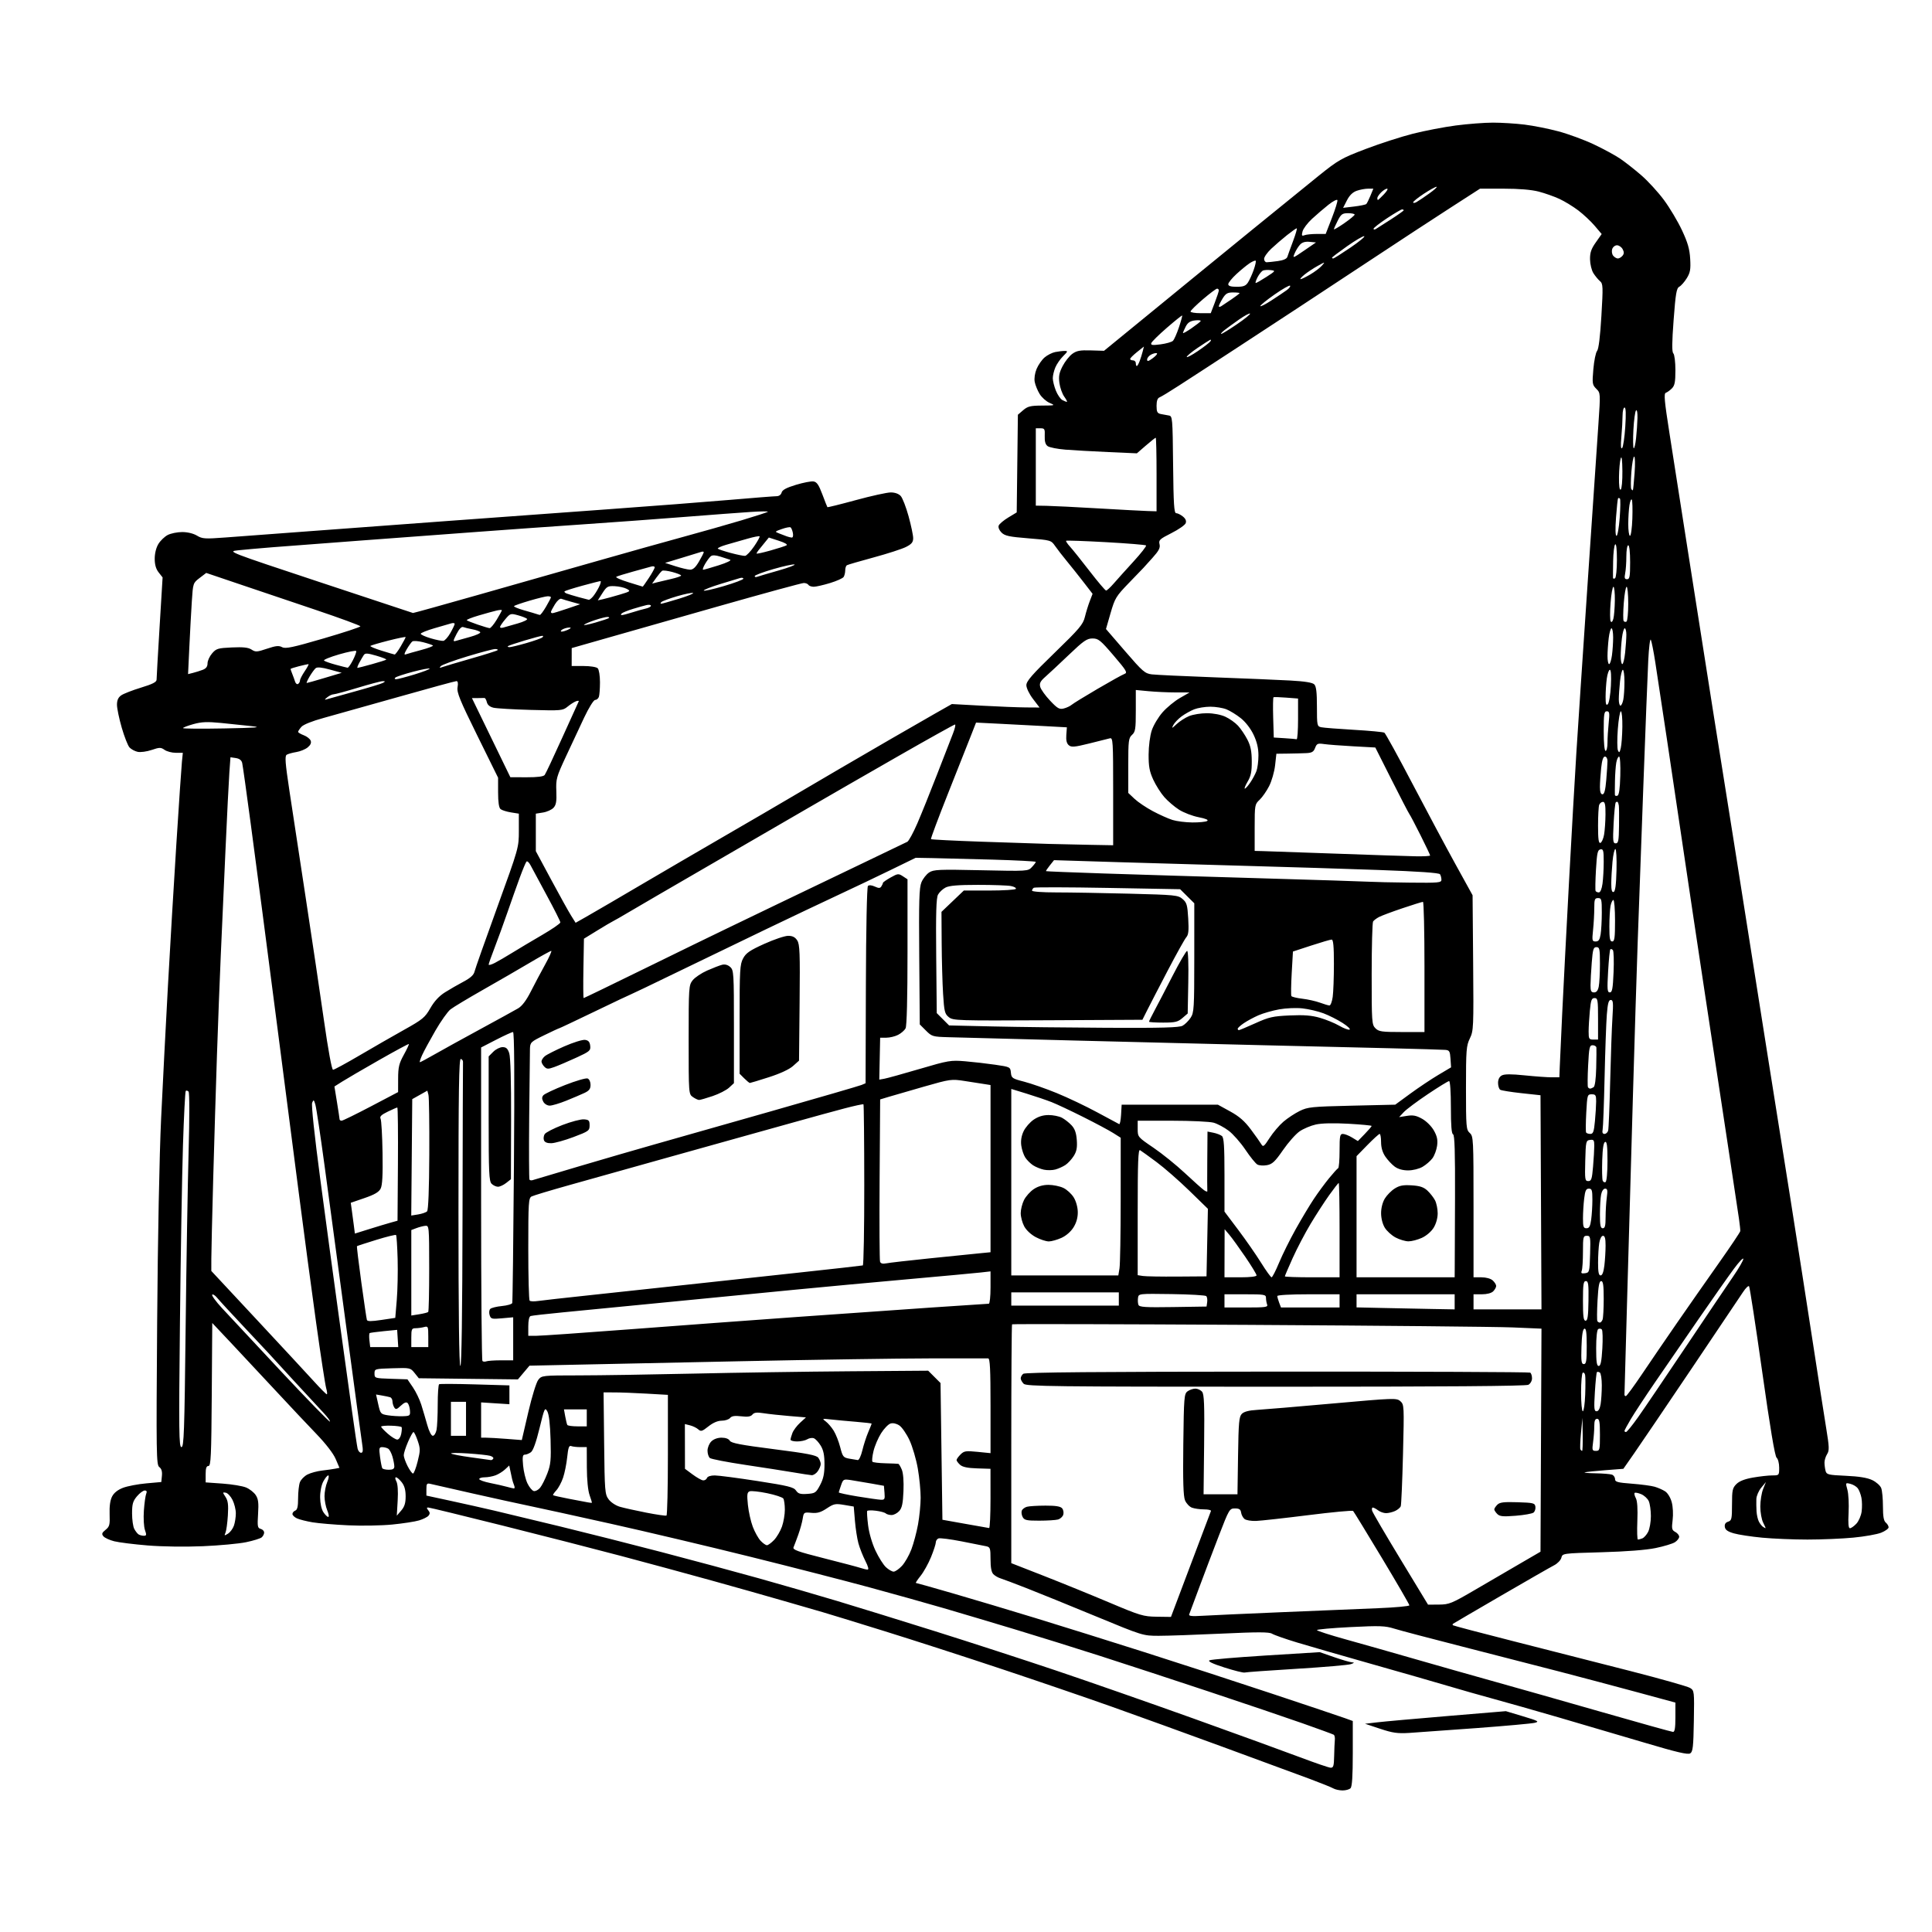 <svg version="1.1" xmlns="http://www.w3.org/2000/svg" xmlns:xlink="http://www.w3.org/1999/xlink" width="1024" height="1024" viewBox="0 0 1024 1024"><path stroke="none" fill="black" fill-rule="evenodd" d="M711.55,948.97C709.873,948.953 707.706,948.477 706.736,947.912C705.765,947.347 700.14,945.079 694.236,942.872C688.331,940.665 667.525,933.002 648.0,925.844C628.475,918.687 601.925,909.077 589.0,904.49C576.075,899.903 549.975,890.974 531.0,884.649C512.025,878.324 483.9,869.234 468.5,864.45C453.1,859.667 438.475,855.177 436.0,854.474C433.525,853.771 424.514,851.164 415.975,848.68C407.436,846.197 389.886,841.234 376.975,837.653C364.064,834.071 342.475,828.216 329.0,824.642C315.525,821.068 287.308,813.836 266.296,808.572C245.284,803.307 227.566,799.0 226.924,799.0C226.066,799.0 226.087,799.399 227,800.5C227.919,801.608 227.955,802.35 227.134,803.338C226.524,804.074 224.255,805.206 222.093,805.854C219.931,806.502 213.513,807.486 207.831,808.042C202.149,808.598 191.65,808.78 184.5,808.447C177.35,808.114 168.875,807.401 165.668,806.862C162.46,806.323 158.747,805.386 157.418,804.781C156.088,804.175 155.0,803.124 155.0,802.446C155.0,801.769 155.675,800.955 156.5,800.638C157.601,800.216 158.0,798.477 158.0,794.096C158.0,790.815 158.431,786.997 158.957,785.613C159.483,784.229 161.276,782.392 162.94,781.531C164.604,780.671 168.111,779.72 170.733,779.419C173.355,779.117 176.495,778.671 177.711,778.426L179.921,777.982L177.892,773.241C176.656,770.354 172.659,765.176 167.67,760.0C163.163,755.325 153.857,745.442 146.988,738.038C140.12,730.635 129.55,719.319 123.5,712.892L112.5,701.208L112.238,739.104C112.012,771.871 111.775,777.0 110.488,777.0C109.399,777.0 109.0,778.165 109.0,781.35L109.0,785.701L118.007,786.34C122.961,786.692 128.551,787.621 130.429,788.406C132.308,789.191 134.613,791.006 135.552,792.439C136.907,794.507 137.162,796.575 136.785,802.447C136.363,809.026 136.515,809.901 138.155,810.33C139.17,810.596 140,811.475 140,812.284C140,813.093 139.404,814.25 138.675,814.854C137.947,815.459 134.234,816.604 130.425,817.399C126.616,818.194 116.3,819.151 107.5,819.525C98.144,819.924 86.002,819.755 78.26,819.12C70.977,818.523 63.003,817.526 60.54,816.906C58.076,816.285 55.499,815.101 54.813,814.274C53.783,813.034 53.982,812.433 55.948,810.841C58.062,809.129 58.304,808.195 58.099,802.534C57.947,798.337 58.396,795.135 59.413,793.169C60.425,791.211 62.43,789.622 65.229,788.559C67.578,787.666 73.1,786.612 77.5,786.218L85.5,785.5L85.82,782.161C86.037,779.894 85.594,778.424 84.439,777.579C82.854,776.42 82.775,771.149 83.291,700.917C83.621,656.017 84.479,612.147 85.411,592.5C86.273,574.35 87.893,542.85 89.011,522.5C90.13,502.15 92.147,468.175 93.493,447.0C94.839,425.825 96.158,406.363 96.423,403.75L96.906,399L93.175,399C91.124,399 88.452,398.305 87.239,397.455C85.247,396.059 84.579,396.064 80.353,397.498C77.779,398.372 74.444,398.817 72.94,398.487C71.437,398.157 69.497,397.102 68.629,396.143C67.761,395.183 65.914,390.477 64.525,385.684C63.136,380.891 62,375.427 62.0,373.542C62,371.124 62.661,369.651 64.241,368.544C65.474,367.68 70.199,365.84 74.741,364.455C80.91,362.573 82.999,361.501 82.995,360.218C82.992,359.273 83.707,346.697 84.585,332.272L86.18,306.044L84.09,303.387C82.654,301.561 82.001,299.287 82.004,296.115C82.006,293.304 82.77,290.249 83.96,288.299C85.033,286.538 87.259,284.4 88.906,283.549C90.553,282.697 94.007,282 96.582,282C99.401,282 102.504,282.75 104.382,283.886C107.223,285.606 108.565,285.693 119.5,284.874C126.1,284.38 146.35,282.869 164.5,281.517C182.65,280.165 215.95,277.7 238.5,276.038C261.05,274.376 298.4,271.651 321.5,269.982C344.6,268.313 373.836,266.059 386.469,264.973C399.102,263.888 410.412,263.0 411.602,263C412.903,263 413.969,262.226 414.273,261.062C414.637,259.674 416.778,258.517 421.826,256.984C425.701,255.807 429.893,254.992 431.141,255.172C432.916,255.428 433.943,256.917 435.852,262.0C437.195,265.575 438.403,268.639 438.538,268.808C438.673,268.978 445.481,267.29 453.667,265.058C461.853,262.826 470.157,261 472.121,261C474.36,261 476.332,261.709 477.413,262.904C478.361,263.951 480.231,268.786 481.568,273.647C482.906,278.508 484,283.717 484,285.223C484.0,287.383 483.202,288.366 480.21,289.893C478.125,290.957 470.408,293.455 463.061,295.446C455.715,297.437 449.32,299.302 448.852,299.592C448.383,299.881 447.993,301.104 447.985,302.309C447.976,303.514 447.601,305.081 447.15,305.792C446.699,306.502 443.444,307.961 439.915,309.034C436.387,310.107 432.514,310.988 431.309,310.992C430.104,310.997 428.84,310.55 428.5,310C428.16,309.45 427.049,309 426.03,309C425.012,309.0 404.451,314.612 380.339,321.471C356.228,328.33 328.966,336.092 319.758,338.721L303.016,343.5L303.008,348.25L303.0,353.0L309.3,353C312.867,353 316.121,353.521 316.8,354.2C317.476,354.876 318,358.115 318.0,361.618C318,365.038 317.727,368.548 317.393,369.418C317.059,370.288 316.165,371.0 315.405,371.0C314.645,371.0 312.059,375.159 309.653,380.25C307.249,385.337 302.877,394.675 299.939,401.0C294.915,411.812 294.612,412.909 294.868,419.343C295.082,424.711 294.766,426.601 293.402,428.109C292.445,429.166 289.939,430.306 287.831,430.643L284,431.256L284,441.196L284,451.136L292.159,466.318C296.646,474.668 301.391,483.209 302.702,485.299L305.087,489.097L310.793,485.869C313.932,484.094 319.65,480.777 323.5,478.499C327.35,476.22 335.0,471.733 340.5,468.526C346.0,465.319 355.225,459.917 361.0,456.522C366.775,453.127 379.15,445.929 388.5,440.527C397.85,435.125 411.35,427.251 418.5,423.029C425.65,418.807 437.35,411.941 444.5,407.77C451.65,403.599 464.025,396.404 472.0,391.779C479.975,387.155 490.55,381.073 495.5,378.264L504.5,373.158L520.5,374.033C529.3,374.514 539.76,374.929 543.743,374.954L550.987,375L547.493,370.423C545.526,367.846 543.997,364.679 543.993,363.173C543.987,361.036 546.989,357.591 558.953,346.0C572.123,333.242 574.052,330.959 575.011,327.0C575.611,324.525 576.774,320.753 577.595,318.619L579.089,314.738L574.364,308.619C571.766,305.253 567.783,300.25 565.515,297.5C563.246,294.75 560.418,291.103 559.23,289.395C557.095,286.325 556.932,286.278 544.987,285.319C534.852,284.505 532.567,284.012 530.813,282.258C529.589,281.033 528.975,279.507 529.332,278.576C529.668,277.701 531.954,275.771 534.412,274.286L538.88,271.587L539.19,245.705L539.5,219.824L542.306,217.412C544.696,215.357 546.177,214.994 552.306,214.961C559.363,214.922 559.438,214.895 556.27,213.517C554.493,212.745 552.132,210.625 551.023,208.807C549.913,206.988 548.743,204.11 548.422,202.412C548.075,200.575 548.482,197.782 549.427,195.522C550.3,193.431 552.2,190.701 553.649,189.457C555.097,188.212 557.625,186.925 559.266,186.597C560.907,186.269 563.155,186 564.261,186C566.091,186 566.022,186.248 563.496,188.75C561.969,190.262 560.108,192.948 559.36,194.718C558.612,196.488 558.0,199.066 558.0,200.448C558.0,201.829 558.729,204.782 559.62,207.009C560.511,209.236 562.057,211.495 563.055,212.029C564.052,212.563 565.137,213 565.464,213C565.792,213 565.173,211.762 564.088,210.25C563.004,208.737 561.843,205.475 561.508,203.0C561.027,199.444 561.382,197.568 563.2,194.059C564.465,191.616 566.769,188.692 568.32,187.561C570.617,185.886 572.437,185.545 578.148,185.717L585.157,185.929L597.655,175.715C604.529,170.097 613.453,162.8 617.485,159.5C621.518,156.2 628.116,150.8 632.149,147.5C636.181,144.2 650.284,132.694 663.49,121.932C676.695,111.17 692.572,98.282 698.771,93.293C709.296,84.823 710.95,83.877 723.771,78.992C731.322,76.116 742.61,72.466 748.855,70.881C755.1,69.297 765.36,67.326 771.656,66.501C777.951,65.675 786.804,65 791.327,65.0C795.851,65 803.366,65.467 808.026,66.038C812.687,66.608 820.775,68.219 826.0,69.616C831.225,71.014 839.63,74.103 844.678,76.481C849.726,78.859 856.026,82.273 858.678,84.067C861.33,85.861 866.398,89.842 869.939,92.914C873.481,95.986 878.881,101.883 881.939,106.018C884.998,110.152 889.288,117.352 891.473,122.018C894.555,128.595 895.534,132.006 895.834,137.204C896.156,142.794 895.855,144.498 894.021,147.466C892.811,149.424 891.03,151.449 890.064,151.966C888.58,152.76 888.112,155.497 887.056,169.556C886.148,181.642 886.106,186.506 886.902,187.302C887.512,187.912 888.0,191.871 888.0,196.2C888.0,202.493 887.638,204.362 886.125,205.875C885.094,206.906 883.643,207.952 882.902,208.199C881.811,208.563 882.18,212.631 884.844,229.574C886.654,241.083 891.014,268.95 894.533,291.5C898.053,314.05 904.102,352.525 907.974,377.0C911.847,401.475 916.575,431.175 918.481,443.0C920.387,454.825 924.191,478.9 926.935,496.5C929.678,514.1 934.162,542.45 936.898,559.5C939.634,576.55 945.035,610.525 948.9,635.0C952.765,659.475 958.204,694.35 960.987,712.5C963.769,730.65 966.893,750.675 967.928,757.0C969.561,766.979 969.624,768.793 968.405,770.715C967.632,771.933 967.006,773.958 967.014,775.215C967.021,776.472 967.284,778.455 967.597,779.623C968.119,781.569 969.011,781.783 978.333,782.202C985.319,782.515 989.699,783.229 992.333,784.482C994.441,785.486 996.579,787.392 997.083,788.718C997.587,790.045 998.0,794.421 998.0,798.443C998.0,803.723 998.417,806.101 999.5,807.0C1000.325,807.685 1001.0,808.816 1001.0,809.514C1001.0,810.212 999.218,811.496 997.04,812.367C994.862,813.239 988.224,814.412 982.29,814.975C976.355,815.538 965.425,815.998 958.0,815.998C950.575,815.998 939.762,815.549 933.972,815C928.182,814.451 921.432,813.421 918.972,812.711C915.694,811.765 914.418,810.853 914.192,809.296C913.984,807.866 914.556,806.958 915.942,806.519C917.806,805.927 918.0,805.067 918.0,797.387C918.0,789.852 918.258,788.651 920.321,786.588C921.892,785.017 924.745,783.901 929.153,783.134C932.734,782.51 937.314,782.0 939.332,782.0C942.965,782.0 943.0,781.961 943.0,777.86C943.0,775.583 942.389,773.221 941.641,772.61C940.731,771.867 938.204,756.795 933.993,727.0C930.534,702.525 927.405,682.156 927.039,681.736C926.673,681.317 925.26,682.667 923.901,684.736C922.541,686.806 910.213,705.15 896.506,725.5C882.799,745.85 869.071,766.1 866,770.5L860.417,778.5L850.958,779.227C845.756,779.628 840.825,780.138 840.0,780.361C839.175,780.585 841.726,780.82 845.668,780.884C849.611,780.948 853.548,781.273 854.418,781.607C855.288,781.941 856.0,783.001 856.0,783.964C856.0,785.447 857.343,785.814 864.84,786.38C869.702,786.747 875.157,787.471 876.962,787.989C878.768,788.507 881.298,789.62 882.583,790.463C883.927,791.343 885.402,793.78 886.052,796.192C886.697,798.588 886.901,802.636 886.528,805.625C885.949,810.26 886.11,810.989 887.937,811.966C889.072,812.573 890.0,813.719 890.0,814.512C890.0,815.305 888.987,816.606 887.75,817.403C886.513,818.2 881.9,819.594 877.5,820.5C872.429,821.545 861.929,822.359 848.82,822.725C828.211,823.301 828.139,823.311 827.556,825.633C827.234,826.915 825.515,828.708 823.736,829.619C821.956,830.529 809.25,837.81 795.5,845.798C781.75,853.787 770.313,860.475 770.083,860.662C769.854,860.848 769.858,861.191 770.091,861.425C770.325,861.658 784.912,865.504 802.508,869.97C820.104,874.437 847.775,881.492 864.0,885.648C880.225,889.804 894.524,893.851 895.775,894.642C898.007,896.052 898.044,896.377 897.775,912.181C897.541,925.864 897.252,928.441 895.85,929.324C894.603,930.11 888.749,928.742 871.85,923.716C859.558,920.06 839.15,914.054 826.5,910.37C813.85,906.687 798.1,902.208 791.5,900.418C784.9,898.628 774.1,895.556 767.5,893.591C760.9,891.627 742.702,886.401 727.06,881.977C711.417,877.553 693.572,872.404 687.403,870.534C681.234,868.663 675.307,866.584 674.232,865.913C672.7,864.956 666.901,864.944 647.389,865.855C633.7,866.494 618.733,867.013 614.129,867.008C605.791,867 605.659,866.959 580.629,856.608C566.808,850.893 550.325,844.195 544.0,841.725C537.675,839.255 531.49,836.926 530.256,836.551C529.022,836.176 527.334,835.191 526.506,834.363C525.478,833.335 525.0,830.823 525.0,826.448C525.0,820.611 524.799,819.995 522.75,819.554C521.513,819.287 515.629,818.119 509.674,816.957C503.72,815.795 498.208,815.09 497.424,815.391C496.641,815.691 496.0,816.635 496,817.488C496,818.342 494.862,821.841 493.471,825.265C492.079,828.689 489.583,833.18 487.923,835.245C486.264,837.31 485.153,839.0 485.456,839.0C485.758,839.0 494.667,841.511 505.253,844.58C515.839,847.649 535.525,853.535 549.0,857.659C562.475,861.784 588.35,869.881 606.5,875.653C624.65,881.425 655.025,891.309 674.0,897.617C692.975,903.926 710.413,909.78 712.75,910.626L717.0,912.165L717.0,929.383C717.0,941.441 716.64,946.96 715.8,947.8C715.14,948.46 713.227,948.986 711.55,948.97zM705.25,936.924C706.725,936.988 707.02,936.019 707.128,930.75C707.198,927.312 707.362,923.476 707.492,922.225C707.623,920.974 707.354,919.719 706.895,919.435C706.436,919.151 698.959,916.417 690.28,913.358C681.601,910.299 659.2,902.713 640.5,896.499C621.8,890.286 595.925,881.805 583.0,877.653C570.075,873.501 549.6,867.118 537.5,863.468C525.4,859.819 508.525,854.795 500.0,852.305C491.475,849.815 473.925,844.903 461.0,841.389C448.075,837.875 419.5,830.532 397.5,825.071C375.5,819.61 342.425,811.783 324.0,807.678C305.575,803.573 286.0,799.284 280.5,798.148C275.0,797.012 261.5,794.05 250.5,791.567C239.5,789.083 229.488,786.806 228.25,786.507C226.254,786.023 226,786.343 226,789.328L226,792.694L238.75,795.45C245.762,796.966 256.225,799.312 262.0,800.664C267.775,802.016 283.525,805.802 297.0,809.079C310.475,812.355 334.55,818.444 350.5,822.611C366.45,826.777 389.625,833.018 402.0,836.481C414.375,839.943 433.05,845.346 443.5,848.488C453.95,851.629 477.35,858.861 495.5,864.558C513.65,870.255 542.45,879.609 559.5,885.345C576.55,891.081 609.4,902.55 632.5,910.832C655.6,919.114 681.025,928.355 689.0,931.369C696.975,934.382 704.288,936.882 705.25,936.924zM747.0,918.479C740.741,918.868 738.177,918.506 731.5,916.29L723.5,913.634L730.0,912.865C733.575,912.442 750.37,910.938 767.322,909.523L798.143,906.95L807.244,909.682C815.353,912.115 816.027,912.491 813.423,913.13C811.815,913.525 797.9,914.785 782.5,915.93C767.1,917.076 751.125,918.223 747.0,918.479zM886.75,917.954C887.647,917.987 888.0,915.798 888.0,910.204L888.0,902.408L868.25,897.048C857.388,894.1 838.6,889.11 826.5,885.959C814.4,882.808 791.0,876.788 774.5,872.582C758.0,868.376 742.025,864.162 739.0,863.217C734.162,861.707 731.362,861.607 715.75,862.39C705.987,862.88 698.0,863.595 698.0,863.979C698.0,864.364 704.862,866.581 713.25,868.906C721.638,871.232 738.4,875.99 750.5,879.481C762.6,882.971 781.725,888.395 793.0,891.534C804.275,894.673 829.7,901.891 849.5,907.575C869.3,913.258 886.062,917.929 886.75,917.954zM659.699,886.477C659.04,886.684 654.244,885.493 649.043,883.832C642.641,881.787 640.056,880.551 641.043,880.007C641.844,879.564 655.325,878.409 671.0,877.44L699.5,875.678L707.168,878.339C711.385,879.803 715.66,881.036 716.668,881.079C718.007,881.137 717.828,881.391 716.0,882.026C714.625,882.503 701.665,883.615 687.199,884.498C672.734,885.38 660.359,886.271 659.699,886.477zM613.067,856.895L620.634,857.0L631.067,829.348C636.805,814.14 641.65,801.315 641.833,800.848C642.017,800.382 640.358,800.0 638.148,800.0C635.938,800.0 633.046,799.588 631.721,799.084C630.396,798.58 628.758,796.831 628.082,795.197C627.182,793.026 626.938,785.036 627.175,765.531C627.48,740.465 627.618,738.75 629.441,737.418C630.509,736.638 632.366,736.0 633.569,736.0C634.771,736.0 636.373,736.745 637.128,737.656C638.231,738.987 638.443,744.471 638.209,765.656L637.919,792.0L646.902,792.0L655.886,792.0L656.193,771.533C656.459,753.773 656.727,750.84 658.22,749.349C659.376,748.195 661.996,747.514 666.22,747.272C669.674,747.073 687.731,745.551 706.347,743.888C739.109,740.963 740.259,740.924 742.235,742.683C744.225,744.454 744.259,745.161 743.619,770.717C743.258,785.136 742.721,797.562 742.426,798.331C742.131,799.1 740.769,800.24 739.398,800.865C738.027,801.489 735.888,802.0 734.644,802.0C733.4,802.0 731.509,801.339 730.441,800.532C729.374,799.724 728.11,799.049 727.633,799.032C727.157,799.014 726.991,799.788 727.265,800.75C727.539,801.712 734.317,813.3 742.326,826.5L756.888,850.5L762.694,850.462C768.108,850.427 769.411,849.893 782.0,842.534C789.425,838.195 800.225,831.897 806.0,828.54L816.5,822.435L816.758,763.323L817.016,704.211L801.758,703.562C793.366,703.205 730.325,702.595 661.666,702.207C593.007,701.818 536.645,701.688 536.416,701.917C536.187,702.146 536.0,730.722 536.0,765.418L536.0,828.504L553.25,835.249C562.737,838.96 578.375,845.324 588.0,849.393C604.316,856.29 606.012,856.798 613.067,856.895zM637.17,856.407C641.202,856.159 660.025,855.304 679.0,854.507C697.975,853.71 721.038,852.755 730.25,852.385C739.462,852.016 747.0,851.325 747.0,850.85C747.0,850.376 740.441,839.078 732.425,825.744C724.408,812.41 717.546,801.199 717.175,800.831C716.804,800.463 706.15,801.461 693.5,803.05C680.85,804.638 668.381,806.022 665.792,806.126C663.202,806.23 660.417,805.761 659.602,805.085C658.787,804.408 657.981,802.875 657.81,801.677C657.572,800.003 656.819,799.5 654.55,799.5C651.676,799.5 651.455,799.875 646.003,814.0C642.924,821.975 638.23,834.35 635.571,841.5C632.912,848.65 630.535,855.031 630.288,855.679C629.96,856.542 631.804,856.737 637.17,856.407zM473.65,833.0C474.501,833.0 476.479,831.628 478.045,829.952C479.611,828.275 481.863,824.338 483.05,821.202C484.237,818.066 485.821,812.125 486.569,808.0C487.318,803.875 487.946,797.521 487.965,793.881C487.984,790.241 487.308,783.266 486.463,778.381C485.618,773.496 483.634,766.725 482.055,763.333C480.475,759.941 478.039,756.416 476.64,755.5C475.073,754.473 473.281,754.093 471.968,754.51C470.796,754.882 468.563,757.197 467.004,759.655C465.445,762.113 463.631,766.37 462.972,769.116C462.314,771.862 462.069,774.402 462.428,774.762C462.788,775.121 465.876,775.486 469.291,775.572C472.706,775.659 475.783,775.791 476.129,775.865C476.474,775.939 477.309,777.332 477.983,778.959C478.737,780.779 479.072,785.164 478.854,790.355C478.579,796.906 478.074,799.262 476.595,800.896C475.547,802.053 473.725,803.0 472.545,803.0C471.365,803.0 469.972,802.607 469.45,802.126C468.928,801.646 466.588,801.014 464.25,800.722C461.913,800.429 459.832,800.485 459.626,800.845C459.421,801.205 459.637,804.609 460.107,808.41C460.608,812.465 462.216,818.002 464,821.813C465.671,825.384 468.178,829.362 469.571,830.653C470.963,831.944 472.799,833.0 473.65,833.0zM459.767,831.921C460.613,831.974 460.232,830.417 458.618,827.233C457.29,824.612 455.652,820.449 454.978,817.983C454.304,815.517 453.471,810.125 453.127,806.0L452.5,798.5L447.403,797.635C442.763,796.847 441.936,797.014 438.189,799.493C434.991,801.61 433.174,802.131 430.04,801.832C426.103,801.457 425.993,801.532 425.444,804.974C425.135,806.913 424.069,810.75 423.077,813.5C422.085,816.25 420.967,819.212 420.594,820.082C420.026,821.404 422.663,822.359 436.708,825.914C445.943,828.252 454.625,830.543 456.0,831.004C457.375,831.465 459.07,831.878 459.767,831.921zM406.487,819.0C407.113,819.0 408.818,817.756 410.274,816.236C411.731,814.716 413.615,811.509 414.461,809.11C415.308,806.711 415.993,802.668 415.985,800.124C415.976,797.581 415.618,794.946 415.188,794.27C414.758,793.593 410.914,792.318 406.646,791.435C402.378,790.552 398.175,790.103 397.307,790.436C395.991,790.941 395.84,792.135 396.401,797.606C396.771,801.217 397.937,806.446 398.994,809.226C400.05,812.005 401.912,815.342 403.131,816.64C404.351,817.938 405.861,819.0 406.487,819.0zM868.133,816.0C868.52,816.0 869.565,815.72 870.455,815.379C871.346,815.037 872.732,813.485 873.537,811.928C874.342,810.372 875.0,806.623 875.0,803.597C875.0,800.57 874.492,796.978 873.87,795.615C873.249,794.251 871.435,792.594 869.838,791.933C868.242,791.272 866.689,790.978 866.387,791.28C866.085,791.582 866.374,792.831 867.03,794.055C867.808,795.51 868.084,799.699 867.825,806.141C867.608,811.563 867.746,816.0 868.133,816.0zM76.198,813.985C77.661,813.998 77.747,813.574 76.822,810.918C76.226,809.208 75.973,804.647 76.255,800.668C76.534,796.726 77.089,792.712 77.488,791.75C77.993,790.533 77.752,790.0 76.696,790.0C75.861,790.0 74.013,791.385 72.589,793.077C70.434,795.637 70.0,797.158 70.0,802.142C70.0,805.436 70.517,809.114 71.15,810.316C71.782,811.517 72.795,812.831 73.4,813.235C74.005,813.639 75.264,813.976 76.198,813.985zM120.837,812.87C122.007,812.139 123.422,810.227 123.982,808.621C124.542,807.015 124.999,804.081 124.998,802.101C124.998,800.12 124.21,796.926 123.248,795.003C122.287,793.08 120.676,791.352 119.669,791.164C117.927,790.839 117.92,790.949 119.528,793.403C120.853,795.425 121.122,797.555 120.77,803.242C120.522,807.234 119.958,811.332 119.515,812.349C118.787,814.021 118.913,814.071 120.837,812.87zM524.25,809.895C524.663,809.953 524.996,802.913 524.99,794.25L524.98,778.5L517.842,778.271C512.818,778.11 510.155,777.545 508.852,776.366C507.833,775.444 507.0,774.31 507.0,773.845C507.0,773.38 507.942,772.058 509.092,770.908C510.97,769.03 511.893,768.887 518.092,769.509L525.0,770.203L525.0,745.101C525.0,725.702 524.716,719.994 523.75,719.972C523.062,719.957 509.0,719.96 492.5,719.979C476.0,719.998 431.225,720.669 393.0,721.47C354.775,722.271 313.856,723.131 302.069,723.381L280.638,723.835L277.569,727.473L274.5,731.112L248.236,730.806L221.971,730.5L219.736,727.705C217.535,724.953 217.353,724.915 208.0,725.205C198.612,725.497 198.5,725.529 198.5,728.0C198.5,730.454 198.662,730.505 207.229,730.789L215.957,731.077L218.832,735.289C220.413,737.605 222.415,741.75 223.28,744.5C224.144,747.25 225.573,752.087 226.454,755.25C227.39,758.612 228.615,761.0 229.403,761.0C230.144,761.0 231.031,759.594 231.375,757.875C231.719,756.156 232,750.108 232,744.434C232.0,738.76 232.338,733.916 232.75,733.669C233.162,733.422 241.713,733.46 251.75,733.753L270.0,734.287L270.0,739.275L270.0,744.263L262.5,743.782L255,743.3L255,752.65L255.0,762.0L257.75,762.006C259.262,762.009 264.116,762.294 268.535,762.638L276.571,763.263L280.002,748.491C281.923,740.224 284.251,732.679 285.289,731.359C287.126,729.024 287.347,729 306.823,728.984C317.645,728.975 344.95,728.552 367.5,728.044C390.05,727.535 427.278,726.98 450.23,726.81L491.96,726.5L495.23,729.768L498.5,733.036L499.0,769.268L499.5,805.5L511.5,807.645C518.1,808.824 523.837,809.837 524.25,809.895zM935.776,809.985C935.927,809.993 935.365,808.672 934.526,807.05C933.687,805.427 933.0,801.588 933.0,798.518C933.0,795.448 933.671,791.263 934.491,789.218L935.983,785.5L933.496,788.5C932.129,790.15 930.962,792.85 930.904,794.5C930.845,796.15 930.887,799.075 930.997,800.999C931.106,802.923 931.669,805.398 932.248,806.499C932.826,807.6 933.795,808.831 934.4,809.235C935.005,809.639 935.624,809.976 935.776,809.985zM980.505,810.0C981.135,810.0 982.667,808.919 983.908,807.598C985.149,806.277 986.407,803.381 986.705,801.162C987.003,798.942 986.952,795.636 986.592,793.813C986.232,791.991 985.361,789.742 984.657,788.816C983.953,787.89 982.191,786.835 980.743,786.472C978.118,785.813 978.113,785.824 979.167,789.644C979.749,791.752 980.031,797.195 979.792,801.739C979.488,807.535 979.701,810.0 980.505,810.0zM550.785,805.986C544.182,805.998 542.922,805.722 542.039,804.072C541.471,803.012 541.262,801.482 541.573,800.671C541.884,799.86 543.12,798.934 544.319,798.612C545.519,798.291 549.932,798.021 554.128,798.014C559.589,798.004 562.097,798.412 562.96,799.452C563.623,800.251 563.888,801.777 563.549,802.844C563.211,803.911 561.936,805.052 560.717,805.378C559.498,805.705 555.028,805.979 550.785,805.986zM173.972,804.0C174.481,804.0 174.246,802.439 173.449,800.532C172.652,798.625 172.0,795.235 172.0,793.0C172.0,790.765 172.652,787.375 173.449,785.468C174.246,783.561 174.482,782.0 173.975,782.0C173.467,782.0 172.28,783.462 171.338,785.25C170.325,787.171 169.644,790.633 169.673,793.714C169.702,796.814 170.396,799.955 171.384,801.464C172.298,802.859 173.463,804.0 173.972,804.0zM353.25,803.282C353.663,803.062 354.0,788.577 354.0,771.094L354.0,739.306L342.75,738.657C336.562,738.301 328.892,738.007 325.704,738.005L319.908,738.0L320.204,764.929C320.484,790.425 320.611,792.008 322.589,794.679C323.775,796.28 326.369,797.99 328.589,798.633C330.74,799.256 337.0,800.647 342.5,801.724C348.0,802.801 352.837,803.502 353.25,803.282zM803.338,803.381C796.61,803.918 794.896,803.753 793.588,802.445C792.714,801.572 792.0,800.471 792.0,800.0C792.0,799.529 792.723,798.419 793.608,797.535C794.897,796.245 797.022,795.984 804.358,796.214C812.758,796.477 813.524,796.67 813.798,798.588C813.962,799.736 813.512,801.137 812.798,801.703C812.084,802.268 807.827,803.023 803.338,803.381zM212.656,800.614C214.412,798.572 215.0,796.682 215.0,793.079C215.0,789.728 214.372,787.471 212.927,785.635C211.788,784.186 210.422,783.0 209.892,783.0C209.335,783.0 209.416,783.908 210.084,785.157C210.808,786.51 211.066,790.303 210.775,795.327L210.311,803.34L212.656,800.614zM313.705,796.528C313.818,796.47 313.275,794.641 312.499,792.462C311.632,790.027 311.071,784.357 311.044,777.75L311.0,767.0L307.582,767.0C305.702,767.0 303.516,766.752 302.725,766.448C301.603,766.017 301.142,767.307 300.63,772.31C300.268,775.838 299.283,780.749 298.439,783.224C297.596,785.699 295.982,788.716 294.853,789.928C293.723,791.14 292.958,792.291 293.152,792.486C293.347,792.68 297.104,793.532 301.503,794.379C305.901,795.225 310.4,796.079 311.5,796.275C312.6,796.471 313.592,796.585 313.705,796.528zM466.81,794.895C468.883,794.989 469.089,794.615 468.81,791.252L468.5,787.505L462.0,786.338C458.425,785.696 453.574,784.878 451.221,784.52C447.062,783.887 446.909,783.962 445.786,787.184C445.15,789.008 444.601,790.725 444.565,791.0C444.529,791.275 449.0,792.24 454.5,793.145C460.0,794.05 465.54,794.837 466.81,794.895zM427.829,791.798C432.047,791.52 432.507,791.204 434.675,787.093C436.429,783.767 436.999,781.067 436.996,776.093C436.994,771.263 436.457,768.622 434.991,766.216C433.889,764.41 432.257,762.652 431.362,762.309C430.467,761.965 428.901,762.205 427.881,762.842C426.861,763.479 424.446,764.0 422.514,764.0C420.581,764.0 419.0,763.579 419.0,763.065C419.0,762.551 419.448,760.953 419.995,759.513C420.542,758.074 422.381,755.626 424.08,754.074L427.171,751.251L418.336,750.52C413.476,750.118 407.362,749.454 404.749,749.044C401.106,748.472 399.714,748.64 398.782,749.763C397.892,750.835 396.305,751.078 392.859,750.67C389.438,750.265 387.824,750.507 386.953,751.556C386.294,752.35 384.297,753.0 382.515,753.0C380.417,753.0 377.938,754.063 375.482,756.014C372.142,758.668 371.498,758.857 370.095,757.592C369.218,756.802 367.262,755.847 365.75,755.47L363.0,754.783L363.024,766.642L363.047,778.5L367.023,781.441C369.209,783.059 371.702,784.486 372.561,784.612C373.421,784.738 374.369,784.202 374.669,783.421C375.004,782.548 376.621,782.006 378.857,782.015C380.861,782.023 391.05,783.356 401.5,784.976C417.764,787.498 420.702,788.222 421.904,790.009C423.044,791.704 424.16,792.041 427.829,791.798zM286.239,788.577C287.195,787.435 288.921,784.025 290.076,781.0C291.895,776.232 292.127,773.837 291.814,763.0C291.581,754.913 290.972,749.638 290.089,748.057C288.801,745.754 288.564,746.268 285.957,757C284.17,764.358 282.559,768.849 281.404,769.694C280.422,770.412 278.966,771.0 278.17,771.0C277.013,771.0 276.828,772.155 277.25,776.75C277.54,779.913 278.577,784.169 279.554,786.209C280.531,788.248 282.044,790.083 282.915,790.285C283.787,790.488 285.282,789.719 286.239,788.577zM272.357,788.91C272.828,788.959 272.89,788.212 272.494,787.25C272.097,786.288 271.626,784.825 271.447,784.0C271.267,783.175 270.845,781.206 270.509,779.623L269.898,776.747L267.699,778.807C266.49,779.94 264.233,781.347 262.685,781.933C261.137,782.52 258.549,783.0 256.935,783.0C255.321,783.0 254.0,783.418 254.0,783.929C254.0,784.44 256.587,785.376 259.75,786.009C262.913,786.642 266.85,787.533 268.5,787.99C270.15,788.446 271.886,788.86 272.357,788.91zM430.193,781.878C429.262,781.811 424.9,781.142 420.5,780.392C416.1,779.641 404.625,777.851 395.0,776.414C385.375,774.976 376.938,773.34 376.25,772.778C375.562,772.215 375.0,770.46 375.0,768.878C375.0,767.295 375.9,765.1 377.0,764.0C378.227,762.773 380.333,762.0 382.45,762.0C384.584,762.0 386.245,762.615 386.803,763.612C387.507,764.871 392.605,765.848 410.091,768.078C427.908,770.35 432.735,771.284 433.739,772.657C434.432,773.606 435.0,775.096 435.0,775.969C435.0,776.841 434.299,778.555 433.443,779.777C432.587,781 431.125,781.945 430.193,781.878zM218.899,781.0C219.371,781.0 220.478,778.13 221.359,774.621C222.82,768.804 222.823,767.836 221.387,763.621C220.521,761.08 219.517,759.008 219.156,759.017C218.795,759.026 217.485,761.389 216.244,764.267C215.003,767.145 213.991,770.305 213.994,771.29C213.997,772.274 214.909,774.862 216.02,777.04C217.132,779.218 218.427,781.0 218.899,781.0zM206.059,779.0C208.197,779.0 209.0,778.521 209.0,777.243C209.0,776.277 208.558,773.946 208.018,772.064C207.478,770.181 206.466,768.278 205.768,767.836C205.071,767.393 203.655,767.024 202.621,767.015C200.934,767.002 200.813,767.531 201.431,772.193C201.81,775.048 202.345,777.748 202.619,778.193C202.893,778.637 204.441,779.0 206.059,779.0zM260.191,773.882C260.571,773.947 261.128,773.601 261.43,773.114C261.731,772.626 260.97,771.947 259.739,771.605C258.507,771.263 253.225,770.699 248.0,770.352C242.775,770.005 238.777,770.024 239.115,770.393C239.454,770.762 244.179,771.671 249.615,772.414C255.052,773.157 259.811,773.817 260.191,773.882zM454.65,773.868C455.283,773.941 456.364,771.638 457.052,768.75C457.74,765.862 459.135,761.55 460.152,759.167C461.168,756.784 462.0,754.705 462.0,754.546C462.0,754.388 458.288,753.955 453.75,753.584C449.212,753.214 443.25,752.659 440.5,752.351C435.732,751.818 435.601,751.866 437.668,753.395C438.86,754.277 440.763,756.498 441.895,758.331C443.028,760.163 444.577,764.101 445.337,767.081C446.612,772.077 446.984,772.548 450.11,773.118C451.974,773.458 454.018,773.796 454.65,773.868zM191.368,770.0C192.409,770.0 192.519,768.864 191.874,764.75C191.421,761.862 187.675,734.3 183.549,703.5C179.423,672.7 174.248,634.225 172.047,618.0C169.847,601.775 167.65,587.15 167.164,585.5C166.375,582.818 166.194,582.706 165.458,584.446C164.95,585.648 166.618,601.343 169.814,625.446C172.662,646.926 177.02,679.125 179.499,697.0C181.978,714.875 185.133,737.6 186.51,747.5C187.887,757.4 189.245,766.513 189.526,767.75C189.808,768.987 190.636,770.0 191.368,770.0zM838.559,769.0C838.802,769.0 838.937,765.062 838.86,760.25L838.72,751.5L837.959,759.5C837.54,763.9 837.405,767.837 837.658,768.25C837.911,768.663 838.316,769.0 838.559,769.0zM845.864,769.0C847.878,769.0 848.0,768.514 848.0,760.5C848.0,753.611 847.716,752.0 846.5,752.0C845.426,752.0 845.0,753.096 845.0,755.86C845.0,757.984 844.714,761.809 844.364,764.36C843.779,768.63 843.898,769.0 845.864,769.0zM96.172,767.0C97.483,767.0 97.763,759.055 98.386,704.25C98.778,669.737 99.488,627.55 99.963,610.5C100.473,592.244 100.459,579.116 99.931,578.567C99.437,578.053 98.772,577.895 98.453,578.214C98.133,578.533 97.467,591.553 96.972,607.147C96.478,622.741 95.758,665.087 95.372,701.25C94.753,759.35 94.846,767.0 96.172,767.0zM210.56,763.0C211.413,763.0 212.304,761.728 212.645,760.024C212.973,758.387 213.074,756.766 212.87,756.422C212.667,756.078 210.137,755.729 207.25,755.647C204.363,755.565 202.0,755.79 202.0,756.146C202.0,756.502 203.591,758.189 205.535,759.896C207.479,761.603 209.74,763.0 210.56,763.0zM243.0,761.0L247.0,761.0L247.0,752.0L247.0,743.0L243.0,743.0L239.0,743.0L239.0,752.0L239.0,761.0L243.0,761.0zM861.825,759.0C862.279,759.0 865.123,755.513 868.146,751.25C871.169,746.987 882.532,730.225 893.397,714.0C904.262,697.775 915.592,680.957 918.576,676.628C921.559,672.298 924.0,668.074 924.0,667.241C924.0,666.408 921.709,668.826 918.908,672.613C916.107,676.401 907.67,688.407 900.158,699.294C892.646,710.18 882.273,725.255 877.107,732.794C871.94,740.332 866.203,749.051 864.357,752.168C862.511,755.286 861.0,758.098 861.0,758.418C861.0,758.738 861.371,759.0 861.825,759.0zM306.059,756.0L311.0,756.0L311.0,751.5L311.0,747.0L304.955,747.0L298.909,747.0L299.586,750.75C299.958,752.812 300.455,754.837 300.69,755.25C300.926,755.663 303.341,756.0 306.059,756.0zM174.865,753.469C175.145,753.188 173.581,751.055 171.389,748.729C169.196,746.403 162.024,738.654 155.451,731.509C148.878,724.363 143.05,718.007 142.5,717.383C141.95,716.759 136.004,710.413 129.287,703.28C122.57,696.148 116.196,689.23 115.123,687.906C114.05,686.583 112.852,685.819 112.46,686.209C112.069,686.599 114.392,689.782 117.624,693.282C120.856,696.782 134.942,711.87 148.927,726.812C162.912,741.754 174.584,753.75 174.865,753.469zM213.5,750.631C217.272,750.507 217.488,750.334 217.29,747.59C217.174,745.989 216.618,744.218 216.053,743.653C215.351,742.951 214.215,743.388 212.461,745.037C210.298,747.069 209.748,747.216 208.963,745.974C208.45,745.163 208.024,743.698 208.015,742.719C208.007,741.739 207.438,740.765 206.75,740.555C206.062,740.345 204.108,739.934 202.406,739.643L199.312,739.112L200.477,744.306C201.599,749.31 201.786,749.523 205.571,750.131C207.732,750.478 211.3,750.703 213.5,750.631zM838.927,748.0C839.436,748.0 840.001,744.062 840.182,739.25C840.362,734.438 840.344,729.718 840.141,728.761C839.939,727.805 839.374,727.269 838.886,727.57C838.399,727.872 838.0,732.591 838.0,738.059C838.0,743.527 838.417,748.0 838.927,748.0zM846.218,748.0C847.198,748.0 847.959,746.667 848.358,744.25C848.699,742.188 848.983,737.714 848.989,734.309C848.995,730.904 848.52,727.821 847.933,727.459C847.347,727.096 846.657,727.01 846.4,727.267C846.143,727.524 845.655,732.294 845.315,737.867C844.787,746.538 844.917,748.0 846.218,748.0zM861.75,739.957C862.163,739.933 866.044,734.646 870.375,728.207C874.706,721.768 883.031,709.585 888.875,701.133C894.719,692.682 904.629,678.507 910.897,669.633C917.165,660.76 922.336,653.05 922.387,652.5C922.439,651.95 922.126,649.025 921.693,646.0C921.261,642.975 918.652,625.65 915.898,607.5C913.143,589.35 907.752,553.8 903.918,528.5C900.083,503.2 894.926,468.775 892.457,452.0C889.988,435.225 885.94,408.0 883.461,391.5C880.982,375.0 878.224,356.775 877.332,351.0C876.44,345.225 875.375,339.858 874.966,339.073C874.557,338.287 873.945,343.237 873.607,350.073C873.268,356.908 872.091,387.025 870.991,417.0C869.891,446.975 868.547,484.1 868.004,499.5C867.462,514.9 866.339,551.125 865.509,580.0C864.679,608.875 863.325,656.35 862.502,685.5C861.678,714.65 861.003,738.837 861.002,739.25C861.001,739.663 861.337,739.981 861.75,739.957zM173.208,739.0C173.541,739.0 173.391,737.538 172.877,735.75C172.362,733.962 169.963,718.325 167.547,701.0C165.13,683.675 161.07,653.3 158.523,633.5C155.977,613.7 150.971,575.0 147.4,547.5C143.828,520.0 140.027,490.75 138.953,482.5C137.879,474.25 135.173,453.775 132.94,437.0C130.707,420.225 128.645,405.533 128.357,404.351C128.011,402.929 126.873,402.062 124.991,401.785L122.149,401.368L121.569,409.434C121.25,413.87 120.315,432.575 119.49,451.0C118.666,469.425 117.549,494.4 117.008,506.5C116.467,518.6 115.563,542.225 114.999,559.0C114.435,575.775 113.534,605.475 112.997,625.0C112.46,644.525 112.016,663.454 112.01,667.064L112.0,673.628L136.25,699.638C149.588,713.943 163.223,728.652 166.551,732.324C169.88,735.996 172.875,739.0 173.208,739.0zM676.13,734.993C557.736,734.986 543.967,734.824 542.564,733.421C541.704,732.561 541.0,731.269 541.0,730.551C541.0,729.833 541.598,728.749 542.328,728.142C543.281,727.352 581.36,727.023 676.857,726.979C750.117,726.945 810.495,727.188 811.029,727.518C811.563,727.848 812.0,729.201 812.0,730.524C812.0,731.879 811.155,733.382 810.066,733.965C808.76,734.664 765.225,734.998 676.13,734.993zM244.0,724.0C244.657,724.0 245.051,696.567 245.15,644.0C245.233,600.0 245.345,563.475 245.4,562.833C245.455,562.192 244.938,561.479 244.25,561.25C243.257,560.919 243.0,577.594 243.0,642.417C243.0,696.139 243.342,724.0 244.0,724.0zM847.361,724.0C848.372,724.0 848.864,721.618 849.27,714.75C849.572,709.663 849.448,705.112 848.996,704.637C848.544,704.163 847.685,704.077 847.087,704.446C846.429,704.853 846.0,708.839 846.0,714.559C846.0,721.857 846.309,724.0 847.361,724.0zM839.462,723.0C840.739,723.0 841.0,721.372 841.0,713.417C841.0,706.196 840.692,703.935 839.75,704.248C838.9,704.529 838.408,707.599 838.212,713.831C837.971,721.539 838.17,723.0 839.462,723.0zM257.78,721.531C258.541,721.239 262.052,721.0 265.582,721.0L272.0,721.0L272.0,709.595L272.0,698.19L266.108,698.724C260.664,699.218 260.163,699.089 259.509,697.028C259.12,695.802 259.27,694.33 259.842,693.758C260.414,693.186 263.196,692.495 266.024,692.224C268.853,691.952 271.321,691.228 271.509,690.615C271.698,690.002 272.095,657.438 272.393,618.25C272.759,569.983 272.603,547.0 271.91,547.0C271.347,547.0 267.312,548.84 262.943,551.09L255.0,555.18L255.0,637.923C255.0,683.432 255.314,720.981 255.698,721.364C256.082,721.748 257.018,721.823 257.78,721.531zM203.649,714.0L211.08,714.0L210.79,709.425L210.5,704.85L203.5,705.538C199.65,705.917 196.25,706.374 195.944,706.553C195.638,706.732 195.574,708.481 195.803,710.439L196.219,714.0L203.649,714.0zM222.5,714.0L227.0,714.0L227.0,708.383C227.0,703.047 226.888,702.797 224.75,703.37C223.512,703.701 221.488,703.979 220.25,703.986C218.218,703.999 218.0,704.486 218.0,709.0L218.0,714.0L222.5,714.0zM284.31,708.0C286.681,708.0 309.068,706.444 334.06,704.542C359.052,702.64 398.625,699.717 422.0,698.046C445.375,696.375 477.703,694.106 493.84,693.004C509.978,691.902 523.59,691.0 524.09,691.0C524.591,691.0 525.0,687.143 525.0,682.428L525.0,673.856L519.75,674.451C516.862,674.779 499.425,676.392 481.0,678.037C462.575,679.682 435.8,682.165 421.5,683.555C407.2,684.944 377.275,687.867 355.0,690.05C332.725,692.233 307.3,694.711 298.5,695.557C289.7,696.403 281.938,697.284 281.25,697.516C280.471,697.778 280.0,699.835 280.0,702.969L280.0,708.0L284.31,708.0zM202.161,699.599L209.5,698.5L210.296,689.0C210.734,683.775 210.939,674.005 210.752,667.289C210.565,660.573 210.187,654.854 209.913,654.58C209.639,654.306 204.934,655.462 199.457,657.15C193.981,658.838 189.367,660.341 189.203,660.489C189.04,660.638 190.075,669.251 191.504,679.63C192.932,690.008 194.263,698.995 194.461,699.599C194.723,700.398 196.827,700.398 202.161,699.599zM847.952,701.0C848.411,701.0 849.059,700.288 849.393,699.418C849.727,698.548 850.0,693.598 850.0,688.418C850.0,681.162 849.689,679.0 848.645,679.0C847.631,679.0 847.149,681.568 846.727,689.228C846.417,694.853 846.378,699.803 846.641,700.228C846.903,700.653 847.493,701.0 847.952,701.0zM840.386,700.0C841.47,700.0 841.806,697.71 841.926,689.5C842.056,680.645 841.839,679.0 840.54,679.0C839.251,679.0 839.0,680.712 839.0,689.5C839.0,697.784 839.293,700.0 840.386,700.0zM222.212,696.582C224.529,696.212 226.667,695.666 226.962,695.371C227.258,695.075 227.492,684.633 227.482,672.167C227.464,649.914 227.426,649.504 225.412,649.706C224.283,649.82 222.154,650.371 220.68,650.932L218.0,651.95L218.0,674.603L218.0,697.256L222.212,696.582zM758.75,693.781L771.0,694.0L771.0,690.0L771.0,686.0L745.0,686.0L719.0,686.0L719.0,689.472L719.0,692.944L732.75,693.252C740.312,693.422 752.013,693.66 758.75,693.781zM799.008,694.0L817.017,694.0L816.758,637.25L816.5,580.5L806.408,579.407C800.857,578.805 795.795,577.991 795.158,577.598C794.521,577.204 794.0,575.574 794.0,573.976C794.0,572.092 794.704,570.693 796.003,569.998C797.417,569.241 800.974,569.231 808.109,569.963C813.666,570.533 820.077,570.997 822.356,570.993L826.5,570.986L826.693,565.743C826.799,562.859 827.389,549.925 828.006,537.0C828.622,524.075 830.228,493.025 831.575,468.0C832.921,442.975 834.689,411.925 835.503,399.0C836.317,386.075 839.023,345.35 841.516,308.5C844.008,271.65 846.557,234.033 847.18,224.906C848.312,208.314 848.312,208.312 846.06,206.06C843.958,203.958 843.855,203.268 844.511,195.654C844.897,191.169 845.787,186.825 846.488,186.0C847.311,185.031 848.119,178.481 848.77,167.5C849.704,151.761 849.648,150.389 848.014,149.0C847.044,148.175 845.478,146.28 844.535,144.789C843.592,143.297 842.789,140.013 842.751,137.491C842.697,133.9 843.359,131.945 845.803,128.477L848.924,124.049L845.212,119.674C843.17,117.268 839.25,113.596 836.5,111.515C833.75,109.433 829.25,106.686 826.5,105.412C823.75,104.137 818.818,102.398 815.54,101.547C811.695,100.549 805.119,100 797.011,100L784.443,100L768.471,110.298C759.687,115.961 741.925,127.592 729.0,136.143C716.075,144.695 697.4,156.997 687.5,163.481C677.6,169.965 663.65,179.101 656.5,183.782C649.35,188.463 641.25,193.745 638.5,195.521C635.75,197.296 629.615,201.274 624.866,204.361C620.117,207.448 615.504,210.253 614.616,210.594C613.513,211.017 613.0,212.444 613.0,215.088C613.0,218.296 613.386,219.044 615.25,219.442C616.487,219.706 618.4,220.058 619.5,220.224C621.432,220.516 621.509,221.398 621.767,246.263C621.985,267.28 622.285,272.0 623.406,272.0C624.161,272 625.756,272.791 626.95,273.759C628.418,274.947 628.899,276.099 628.435,277.31C628.056,278.296 624.647,280.663 620.859,282.571C614.667,285.689 614.033,286.282 614.576,288.445C615.05,290.335 614.25,291.884 610.84,295.675C608.453,298.329 606.275,300.741 606.0,301.035C605.725,301.329 602.253,304.929 598.284,309.035C591.541,316.01 590.908,317.054 588.628,324.944L586.188,333.388L596.344,345.167C605.643,355.952 606.837,356.987 610.5,357.432C612.7,357.7 627.55,358.401 643.5,358.99C659.45,359.578 677.601,360.342 683.836,360.687C691.569,361.115 695.621,361.764 696.586,362.729C697.624,363.766 698.0,366.914 698.0,374.552C698.0,384.535 698.092,384.982 700.25,385.453C701.487,385.723 709.294,386.338 717.598,386.819C725.902,387.3 733.168,387.986 733.745,388.343C734.322,388.699 740.983,400.805 748.548,415.245C756.112,429.685 766.396,448.925 771.4,458.0L780.5,474.5L780.797,510.336C781.083,544.732 781.013,546.342 779.047,550.402C777.174,554.272 777.0,556.505 777.0,576.661C777.0,597.42 777.115,598.794 779.0,600.5C780.932,602.248 781.0,603.58 781.0,639.655L781.0,677.0L785.171,677.0C787.649,677.0 790.085,677.672 791.171,678.655C792.177,679.565 793.0,680.883 793.0,681.584C793.0,682.284 792.293,683.564 791.429,684.429C790.473,685.384 788.121,686.0 785.429,686.0L781.0,686.0L781.0,690.0L781.0,694.0L799.008,694.0zM621.728,692.773L639.5,692.5L639.835,690.135C640.019,688.834 639.794,687.403 639.335,686.954C638.876,686.506 630.625,686.027 621.0,685.89C603.524,685.641 603.5,685.644 603.171,687.893C602.99,689.132 603.092,690.798 603.398,691.596C603.861,692.802 606.944,693 621.728,692.773zM660.607,693.0C670.78,693.0 672.139,692.805 671.607,691.418C671.273,690.548 671.0,688.973 671.0,687.918C671.0,686.144 670.177,686.0 660.0,686.0L649.0,686.0L649.0,689.5L649.0,693.0L660.607,693.0zM694.475,693.0L710.0,693.0L710.0,689.5L710.0,686.0L693.5,686.0C683.933,686.0 677.0,686.393 677.0,686.935C677.0,687.449 677.439,689.024 677.975,690.435L678.95,693.0L694.475,693.0zM564.5,692.0L593.0,692.0L593.0,688.5L593.0,685.0L564.5,685.0L536.0,685.0L536.0,688.5L536.0,692.0L564.5,692.0zM284.968,689.573C286.91,689.283 299.3,687.895 312.5,686.49C325.7,685.085 348.65,682.613 363.5,680.996C378.35,679.379 405.35,676.454 423.5,674.495C441.65,672.536 456.862,670.827 457.305,670.698C457.748,670.569 458.096,651.394 458.078,628.088C458.061,604.782 457.87,585.536 457.654,585.321C457.438,585.105 452.815,586.101 447.381,587.535C441.946,588.969 430.3,592.162 421.5,594.631C412.7,597.1 400.775,600.425 395.0,602.021C389.225,603.617 370.1,608.962 352.5,613.899C334.9,618.836 312.175,625.207 302.0,628.056C291.825,630.906 282.712,633.65 281.75,634.154C280.15,634.992 280.0,637.362 280.0,661.869C280.0,676.607 280.323,688.99 280.718,689.384C281.113,689.779 283.025,689.864 284.968,689.573zM623.988,676.612L639.476,676.5L639.843,658.598L640.211,640.695L630.355,631.095C624.935,625.815 617.125,618.987 613.0,615.923C608.875,612.858 604.938,610.02 604.25,609.616C603.26,609.035 603.0,615.855 603.0,642.375L603.0,675.867L605.75,676.296C607.263,676.532 615.47,676.674 623.988,676.612zM657.5,677.0C662.709,677.0 666.0,676.598 666.0,675.962C666.0,675.391 663.331,671.003 660.069,666.212C656.807,661.42 652.998,656.15 651.605,654.5L649.072,651.5L649.036,664.25L649.0,677.0L657.5,677.0zM673.965,677.0C674.382,677.0 676.17,673.513 677.939,669.25C679.708,664.987 683.67,657.0 686.745,651.5C689.819,646.0 694.133,638.8 696.332,635.5C698.531,632.2 702.168,627.25 704.415,624.5C706.662,621.75 708.837,619.35 709.25,619.167C709.663,618.983 710.0,614.821 710.0,609.917C710.0,602.09 710.214,601 711.75,601.004C712.712,601.006 714.895,601.858 716.6,602.898L719.7,604.788L723.35,601.028C725.358,598.959 727.0,597.048 727.0,596.78C727.0,596.512 721.446,595.984 714.658,595.607C706.837,595.172 700.518,595.32 697.408,596.011C694.709,596.611 690.839,598.246 688.809,599.646C686.779,601.045 682.827,605.505 680.027,609.556C675.815,615.648 674.349,617.031 671.55,617.557C669.688,617.906 667.387,617.756 666.436,617.224C665.485,616.692 662.635,613.171 660.103,609.401C657.571,605.63 653.576,601.09 651.225,599.313C648.873,597.535 645.273,595.615 643.225,595.046C641.176,594.477 631.288,594.009 621.25,594.006L603.0,594.0L603.0,598.32C603.0,602.615 603.048,602.672 611.346,608.308C615.936,611.426 623.425,617.47 627.99,621.739C632.554,626.007 637.134,630.096 638.169,630.824C639.203,631.552 639.985,631.777 639.906,631.324C639.828,630.871 639.816,623.581 639.882,615.125L640.0,599.75L643.155,600.381C644.89,600.728 646.915,601.514 647.655,602.128C648.697,602.994 649.0,607.622 649.0,622.709L649.0,642.173L656.276,651.836C660.278,657.151 665.725,664.987 668.38,669.25C671.035,673.513 673.548,677.0 673.965,677.0zM695.5,677.0L710.0,677.0L710.0,652.0C710.0,638.25 709.798,627.0 709.551,627.0C709.303,627.0 707.045,629.881 704.533,633.402C702.02,636.923 697.561,643.809 694.625,648.703C691.688,653.598 687.421,661.742 685.143,666.803C682.864,671.863 681.0,676.227 681.0,676.501C681.0,676.776 687.525,677.0 695.5,677.0zM745.0,677.0L771.0,677.0L771.036,672.75C771.056,670.413 771.125,653.448 771.189,635.051C771.275,610.588 770.996,601.499 770.153,601.218C769.356,600.952 769.0,596.538 769.0,586.917C769.0,578.83 768.604,573.0 768.053,573.0C767.533,573.0 762.47,576.106 756.803,579.902C751.137,583.698 745.389,587.994 744.032,589.448L741.564,592.093L745.693,591.433C748.95,590.912 750.662,591.244 753.794,593.004C756.047,594.27 758.732,596.957 760.001,599.215C761.694,602.228 762.105,604.182 761.692,607.261C761.392,609.497 760.279,612.491 759.219,613.913C758.158,615.336 755.818,617.362 754.018,618.417C752.132,619.521 748.875,620.333 746.334,620.333C743.484,620.333 740.964,619.623 739.212,618.325C737.72,617.22 735.487,614.828 734.25,613.01C732.768,610.832 732.0,608.219 732.0,605.352C732.0,602.958 731.663,601.003 731.25,601.007C730.837,601.01 727.913,603.662 724.75,606.899L719.0,612.785L719.0,644.893L719.0,677.0L745.0,677.0zM564.369,676.0L592.738,676.0L593.358,672.25C593.699,670.188 593.983,653.768 593.989,635.763L594.0,603.025L590.02,600.513C587.831,599.131 580.698,595.32 574.169,592.044C567.64,588.769 560.094,585.22 557.399,584.158C554.705,583.096 548.788,581.088 544.25,579.695L536.0,577.162L536.0,626.581L536.0,676.0L564.369,676.0zM848.361,676.0C849.255,676.0 849.937,674.202 850.352,670.75C850.699,667.862 850.987,663.138 850.991,660.25C850.998,656.469 850.617,655.0 849.631,655.0C848.826,655.0 848.006,656.544 847.642,658.75C847.301,660.812 847.017,665.538 847.011,669.25C847.003,674.282 847.346,676.0 848.361,676.0zM840.109,674.838C842.42,674.511 842.51,674.176 842.786,664.75C843.057,655.515 842.965,655.0 841.036,655.0C839.149,655.0 839.0,655.617 839.0,663.418C839.0,668.048 838.712,672.588 838.359,673.506C837.854,674.824 838.223,675.105 840.109,674.838zM469.749,669.595C471.262,669.284 481.5,668.109 492.5,666.983C503.5,665.857 515.312,664.66 518.75,664.323L525.0,663.711L525.0,619.401L525.0,575.091L521.75,574.58C519.962,574.299 515.257,573.566 511.292,572.951C504.272,571.863 503.714,571.94 489.792,575.916C481.932,578.161 473.475,580.61 471.0,581.359L466.5,582.72L466.212,625.039C466.053,648.314 466.165,667.988 466.461,668.758C466.822,669.7 467.901,669.974 469.749,669.595zM555.907,657.978C554.481,657.99 551.379,656.976 549.013,655.725C546.476,654.383 543.95,652.031 542.855,649.991C541.835,648.088 541.001,644.949 541.002,643.016C541.002,641.082 541.79,637.934 542.752,636.02C543.713,634.106 546.029,631.518 547.898,630.27C550.16,628.759 552.784,628.0 555.747,628.0C558.195,628.0 561.721,628.723 563.583,629.606C565.445,630.49 567.916,632.747 569.075,634.621C570.326,636.646 571.208,639.801 571.247,642.393C571.291,645.298 570.54,648.008 569.002,650.497C567.6,652.766 565.08,654.968 562.595,656.096C560.343,657.119 557.333,657.966 555.907,657.978zM746.5,657.934C744.85,657.922 741.793,657.011 739.708,655.91C737.622,654.809 735.036,652.467 733.961,650.704C732.787,648.779 732.007,645.704 732.007,643.0C732.007,640.27 732.789,637.218 733.995,635.241C735.088,633.448 737.448,631.061 739.241,629.936C741.794,628.333 743.743,627.969 748.236,628.258C752.61,628.538 754.592,629.205 756.581,631.063C758.016,632.403 759.822,634.715 760.595,636.2C761.368,637.686 762.0,640.782 762.0,643.082C762.0,645.619 761.152,648.636 759.845,650.75C758.595,652.774 755.973,655.016 753.595,656.096C751.343,657.119 748.15,657.946 746.5,657.934zM195.797,651.409C200.034,650.085 205.119,648.553 207.099,648.003L210.698,647.004L210.91,617.002C211.027,600.501 210.882,587.0 210.588,587.0C210.294,587.0 208.005,587.995 205.501,589.212C202.055,590.886 201.136,591.797 201.721,592.962C202.145,593.808 202.611,601.925 202.756,611.0C202.945,622.851 202.66,628.204 201.744,630.0C200.812,631.829 198.514,633.171 193.189,635.0L185.909,637.5L186.402,641.0C186.672,642.925 187.164,646.596 187.494,649.158L188.095,653.816L195.797,651.409zM840.864,651.0C842.324,651.0 842.866,649.993 843.364,646.36C843.714,643.809 844.0,639.084 844.0,635.86C844.0,630.813 843.742,630.0 842.139,630.0C840.641,630.0 840.156,631.024 839.648,635.25C839.301,638.138 839.013,642.862 839.009,645.75C839.001,650.209 839.281,651.0 840.864,651.0zM849.5,651.0C850.663,651.0 851.0,649.682 851.0,645.14C851.0,641.916 851.286,637.191 851.636,634.64C852.15,630.887 851.983,630.0 850.761,630.0C849.869,630.0 848.994,631.28 848.625,633.125C848.281,634.844 848.0,639.569 848.0,643.625C848.0,649.514 848.302,651.0 849.5,651.0zM221.649,643.67C223.672,643.341 225.793,642.607 226.363,642.037C227.023,641.377 227.449,630.399 227.538,611.751C227.616,595.663 227.413,581.504 227.089,580.287L226.5,578.073L222.5,580.318L218.5,582.563L218.235,613.415L217.971,644.266L221.649,643.67zM263.937,629.0C262.95,629.0 261.436,628.293 260.571,627.429C259.206,626.064 259.0,621.526 259.0,592.883L259.0,559.909L261.455,557.455C262.805,556.105 265.02,555.0 266.377,555.0C268.276,555.0 269.091,555.749 269.911,558.25C270.584,560.301 270.945,573.217 270.89,593.256L270.801,625.011L268.266,627.006C266.871,628.103 264.923,629.0 263.937,629.0zM850.993,626.504C851.566,626.15 852.0,621.344 852.0,615.358C852.0,607.384 851.697,604.934 850.75,605.248C849.898,605.53 849.408,608.635 849.21,615.006C849.051,620.145 849.16,624.975 849.453,625.738C849.746,626.502 850.439,626.847 850.993,626.504zM282.282,625.506C282.952,625.283 294.075,621.971 307.0,618.147C319.925,614.323 337.7,609.16 346.5,606.673C355.3,604.186 383.2,596.258 408.5,589.054C433.8,581.851 455.462,575.549 456.638,575.051L458.775,574.145L458.935,522.325C459.028,492.124 459.481,470.119 460.02,469.58C460.588,469.012 461.985,469.128 463.632,469.878C465.788,470.86 466.482,470.845 467.144,469.801C467.598,469.086 467.976,468.245 467.985,467.934C467.993,467.623 469.819,466.346 472.042,465.097C475.836,462.964 476.235,462.924 478.542,464.436L481.0,466.046L481,504.589C481,529.111 480.625,543.831 479.97,545.055C479.404,546.114 477.626,547.659 476.02,548.49C474.414,549.32 471.614,550 469.8,550.001L466.5,550.002L466.269,561.112L466.039,572.221L468.769,571.737C470.271,571.471 478.7,569.132 487.5,566.54C502.652,562.076 503.924,561.862 511.5,562.495C515.9,562.862 523.1,563.689 527.5,564.331C535.385,565.483 535.504,565.544 535.798,568.541C536.077,571.394 536.508,571.688 542.798,573.309C546.484,574.26 554.263,576.979 560.084,579.352C565.906,581.725 575.581,586.329 581.584,589.583C587.588,592.838 592.813,595.642 593.195,595.815C593.578,595.988 594.028,593.738 594.195,590.815L594.5,585.5L620.0,585.5L645.5,585.5L652.0,589.067C656.807,591.705 659.672,594.203 663.0,598.66C665.475,601.974 667.971,605.501 668.548,606.496C669.472,608.093 669.987,607.696 672.918,603.128C674.745,600.28 678.038,596.412 680.234,594.532C682.431,592.651 686.314,590.09 688.864,588.84C693.157,586.734 695.202,586.526 716.5,586.033L739.5,585.5L747.499,579.647C751.899,576.427 758.558,571.975 762.298,569.754L769.098,565.714L768.799,561.185C768.534,557.165 768.219,556.634 766.0,556.456C764.625,556.345 751.8,555.965 737.5,555.611C723.2,555.257 692.375,554.521 669.0,553.976C645.625,553.431 600.625,552.31 569.0,551.485C537.375,550.661 507.571,549.877 502.768,549.743C494.38,549.51 493.908,549.371 490.768,546.232L487.5,542.964L487.214,507.036C486.978,477.406 487.183,470.498 488.381,467.632C489.179,465.72 491.018,463.379 492.467,462.429C494.844,460.872 497.537,460.756 519.978,461.244C544.674,461.781 544.868,461.769 546.927,459.578C548.067,458.364 549.0,457.124 549.0,456.821C549.0,456.519 538.763,455.98 526.25,455.622C513.737,455.265 499.411,454.9 494.414,454.811L485.328,454.649L471.914,461.188C464.536,464.785 452.071,470.723 444.213,474.384C436.356,478.044 419.256,486.162 406.213,492.422C393.171,498.682 371.759,509.023 358.63,515.402C345.502,521.781 334.614,527.0 334.435,527.0C334.256,527.0 325.71,531.05 315.445,536.0C305.18,540.95 296.607,545.0 296.393,545.0C296.18,545.0 292.629,546.647 288.503,548.66C281.303,552.173 280.995,552.466 280.886,555.91C280.824,557.885 280.643,574.125 280.484,592.0C280.325,609.875 280.39,624.818 280.629,625.206C280.868,625.595 281.612,625.73 282.282,625.506zM841.819,626.0C843.448,626.0 843.795,624.952 844.353,618.349C844.709,614.141 845.0,609.16 845.0,607.28C845.0,604.306 844.707,603.903 842.75,604.18C840.597,604.486 840.488,604.962 840.216,615.25C839.953,625.219 840.069,626.0 841.819,626.0zM559.373,619.859C557.793,620.293 555.049,620.336 553.275,619.956C551.501,619.575 548.92,618.522 547.539,617.617C546.158,616.713 544.306,614.871 543.424,613.524C542.542,612.178 541.585,609.322 541.297,607.177C540.95,604.593 541.366,602.031 542.53,599.578C543.496,597.543 545.901,594.78 547.875,593.439C550.31,591.784 552.853,591.0 555.782,591.0C558.156,591.0 561.314,591.632 562.8,592.405C564.285,593.178 566.588,594.974 567.917,596.397C569.673,598.277 570.44,600.422 570.723,604.242C571.02,608.26 570.638,610.254 569.103,612.696C567.999,614.453 566.004,616.606 564.67,617.48C563.337,618.354 560.953,619.425 559.373,619.859zM292.219,605.925C290.053,605.974 288.724,605.444 288.309,604.364C287.964,603.464 288.138,602.002 288.695,601.114C289.252,600.226 293.486,598.05 298.104,596.277C302.722,594.504 307.85,593.154 309.5,593.277C312.109,593.471 312.5,593.887 312.5,596.468C312.5,599.274 312.037,599.61 304.0,602.642C299.325,604.406 294.023,605.883 292.219,605.925zM842.914,601.0C844.403,601.0 844.82,599.842 845.348,594.25C845.699,590.538 845.989,585.812 845.993,583.75C845.999,580.472 845.702,580.0 843.636,580.0C841.349,580.0 841.256,580.314 840.75,589.75C840.462,595.112 840.427,599.837 840.672,600.25C840.917,600.663 841.926,601.0 842.914,601.0zM850.414,601.0C851.212,601.0 852.084,600.212 852.352,599.25C852.62,598.288 853.106,586.475 853.433,573.0C853.76,559.525 854.3,544.337 854.633,539.25C855.143,531.452 855.004,530.0 853.748,530.0C852.609,530.0 852.115,531.823 851.651,537.75C851.317,542.013 850.784,556.975 850.467,571.0C850.15,585.025 849.681,597.513 849.426,598.75C849.114,600.263 849.437,601.0 850.414,601.0zM181.063,594.0C181.648,594.0 188.623,590.587 196.563,586.416L211.0,578.832L211.018,571.666C211.033,565.608 211.498,563.663 214.021,559.086C215.662,556.108 216.865,553.531 216.694,553.36C216.522,553.189 209.434,557.009 200.941,561.848C192.448,566.688 183.645,571.822 181.378,573.256L177.255,575.864L178.608,584.182C179.351,588.757 179.969,592.837 179.98,593.25C179.991,593.663 180.478,594.0 181.063,594.0zM291.363,586.0C290.07,586.0 288.589,585.1 287.966,583.936C287.157,582.425 287.161,581.511 287.982,580.522C288.599,579.779 293.779,577.337 299.494,575.095C305.21,572.853 310.587,571.288 311.443,571.616C312.335,571.959 313.0,573.4 313.0,574.993C313.0,577.149 312.272,578.113 309.75,579.295C307.962,580.132 303.61,581.984 300.078,583.409C296.545,584.834 292.624,586.0 291.363,586.0zM370.528,583.0C369.933,583.0 368.445,582.299 367.223,581.443C365.013,579.896 365.0,579.714 365.0,551.078C365.0,523.213 365.07,522.181 367.127,519.566C368.296,518.079 371.756,515.756 374.815,514.403C377.873,513.051 381.435,511.678 382.728,511.353C384.248,510.972 385.775,511.391 387.04,512.536C388.903,514.222 389.0,515.785 389.0,544.203L389.0,574.095L386.426,576.481C385.01,577.793 381.098,579.796 377.732,580.933C374.366,582.07 371.124,583.0 370.528,583.0zM842.809,576.985C843.189,576.976 844.016,576.639 844.648,576.235C845.351,575.785 845.883,571.819 846.022,566.0C846.147,560.775 846.193,555.938 846.124,555.25C846.056,554.562 845.165,554.0 844.144,554.0C842.484,554.0 842.229,555.141 841.739,564.749C841.437,570.661 841.399,575.836 841.654,576.249C841.909,576.662 842.429,576.993 842.809,576.985zM397.443,574.0C397.149,574.0 395.805,572.895 394.455,571.545L392.0,569.091L392.0,540.28C392.0,514.122 392.171,511.148 393.858,507.984C395.389,505.113 397.366,503.754 405.108,500.258C410.273,497.925 415.952,496.013 417.727,496.008C420.038,496.002 421.402,496.683 422.532,498.408C423.9,500.496 424.069,504.892 423.805,531.491L423.5,562.167L420.307,565.018C418.322,566.791 413.495,569.029 407.545,570.935C402.282,572.621 397.736,574.0 397.443,574.0zM176.524,567.0C177.124,567.0 183.439,563.576 190.558,559.392C197.676,555.207 208.33,549.087 214.234,545.791C224.01,540.334 225.247,539.311 228.096,534.332C230.194,530.666 232.753,527.903 235.862,525.949C238.413,524.346 242.84,521.798 245.699,520.287C249.293,518.387 251.081,516.761 251.489,515.019C251.813,513.634 257.236,498.275 263.539,480.889C274.967,449.369 275.0,449.253 275.0,440.267L275.0,431.256L270.8,430.584C268.489,430.215 266.014,429.427 265.3,428.834C264.437,428.118 264.0,425.139 264.0,419.981L264.0,412.207L252.973,389.853C243.719,371.096 242.037,366.977 242.518,364.25C242.893,362.123 242.69,361.0 241.931,361.0C241.294,361.0 227.436,364.78 211.136,369.399C194.836,374.018 177.0,379.027 171.5,380.529C165.47,382.176 160.805,384.047 159.75,385.241C158.788,386.33 158,387.523 158.0,387.892C158.0,388.26 159.349,389.071 160.998,389.693C162.646,390.315 164.297,391.609 164.664,392.568C165.112,393.733 164.575,394.926 163.047,396.163C161.789,397.181 159.076,398.284 157.018,398.613C154.96,398.942 152.684,399.577 151.961,400.024C150.893,400.684 151.165,404.278 153.408,419.168C154.926,429.251 158.818,454.825 162.056,476.0C165.293,497.175 169.628,526.312 171.688,540.75C173.971,556.757 175.859,567.0 176.524,567.0zM293.77,565.56C290.551,566.714 289.832,566.689 288.52,565.377C287.684,564.541 287.0,563.284 287.0,562.584C287.0,561.883 287.788,560.643 288.75,559.828C289.712,559.013 294.368,556.653 299.096,554.584C303.824,552.514 308.774,550.973 310.096,551.16C311.876,551.412 312.583,552.221 312.819,554.276C313.115,556.853 312.581,557.306 305.319,560.637C301.018,562.609 295.822,564.825 293.77,565.56zM222.547,563.0C222.83,563.0 226.31,561.141 230.281,558.868C234.251,556.596 245.15,550.585 254.5,545.51C263.85,540.436 272.908,535.455 274.629,534.443C276.702,533.223 278.963,530.222 281.328,525.551C283.291,521.673 286.705,515.237 288.915,511.25C291.124,507.262 292.586,504.0 292.163,504.0C291.739,504.0 286.692,506.786 280.946,510.191C275.201,513.597 263.975,520.089 256.0,524.62C248.025,529.15 240.274,533.813 238.776,534.982C237.279,536.152 233.662,541.246 230.74,546.304C227.818,551.362 224.664,557.188 223.73,559.25C222.796,561.312 222.264,563.0 222.547,563.0zM844.5,551.0L847.0,551.0L847.0,540.0C847.0,529.952 846.839,529.0 845.145,529.0C843.584,529.0 843.188,530.071 842.652,535.75C842.301,539.462 842.011,544.413 842.007,546.75C842.001,550.619 842.224,551.0 844.5,551.0zM743.0,547.0L755.0,547.0L755.0,512.5C755.0,493.525 754.638,478.0 754.196,478.0C753.755,478.0 748.875,479.522 743.353,481.381C737.83,483.241 732.23,485.333 730.906,486.031C729.583,486.729 728.169,487.795 727.765,488.4C727.361,489.005 727.024,501.538 727.015,516.25C727.001,541.678 727.099,543.099 729.0,545.0C730.778,546.778 732.333,547.0 743.0,547.0zM656.624,546.0C656.967,546.0 660.905,544.347 665.374,542.328C672.58,539.071 674.64,538.604 683.571,538.205C691.152,537.865 695.107,538.174 699.571,539.456C702.832,540.392 707.433,542.278 709.795,543.647C712.157,545.016 714.632,545.95 715.295,545.722C715.958,545.493 714.272,543.886 711.549,542.15C708.826,540.414 704.275,538.124 701.435,537.062C698.596,535.999 693.624,534.833 690.386,534.47C687.06,534.097 681.674,534.32 678.0,534.982C674.425,535.627 669.475,537.042 667.0,538.126C664.525,539.211 661.041,541.088 659.257,542.299C657.473,543.51 656.011,544.837 656.007,545.25C656.003,545.663 656.281,546.0 656.624,546.0zM587.0,544.751C615.905,544.888 625.03,544.635 626.81,543.647C628.081,542.942 629.99,541.045 631.054,539.433C632.852,536.705 632.987,534.483 632.993,507.632L633.0,478.765L629.25,475.035L625.5,471.306L587.222,470.611C566.169,470.229 548.506,470.187 547.972,470.518C547.437,470.848 547.0,471.541 547.0,472.059C547.0,472.598 552.483,473.0 559.838,473.0C566.899,473.0 584.284,473.299 598.472,473.664C622.996,474.295 624.394,474.435 626.79,476.496C629.008,478.404 629.368,479.651 629.786,486.86C630.156,493.252 629.928,495.434 628.749,496.778C627.919,497.725 623.475,505.7 618.876,514.5C614.276,523.3 609.385,532.75 608.007,535.5L605.5,540.5L555.372,540.759C507.226,541.008 505.15,540.942 502.872,539.099C500.746,537.379 500.433,536.105 499.856,526.84C499.502,521.153 499.164,509.031 499.106,499.902L499.0,483.304L504.926,477.652L510.852,472.0L524.367,472.0C531.8,472.0 538.126,471.605 538.425,471.122C538.723,470.639 537.569,469.964 535.859,469.622C534.149,469.28 526.259,469.0 518.325,469.0C507.846,469.0 503.152,469.387 501.165,470.415C499.66,471.193 497.863,472.887 497.172,474.179C496.221,475.955 495.985,483.915 496.207,506.747L496.5,536.964L499.767,540.232L503.034,543.5L526.267,544.036C539.045,544.331 566.375,544.653 587.0,544.751zM616.444,542.0C612.35,542.0 609.0,541.785 609.0,541.523C609.0,541.26 610.275,538.672 611.833,535.773C613.391,532.873 617.726,524.538 621.466,517.25C625.207,509.962 628.687,504.0 629.201,504.0C629.754,504.0 630.005,510.752 629.817,520.589L629.5,537.178L626.694,539.589C624.273,541.67 622.869,542.0 616.444,542.0zM704.614,532.93C705.227,532.968 706.014,530.912 706.364,528.36C706.714,525.809 707.0,517.934 707.0,510.86C707.0,501.532 706.671,498.0 705.801,498.0C705.142,498.0 700.256,499.425 694.944,501.166L685.286,504.332L684.634,515.747C684.275,522.025 684.198,527.512 684.463,527.94C684.727,528.368 687.346,529 690.281,529.345C693.217,529.69 697.392,530.622 699.559,531.416C701.727,532.21 704.001,532.891 704.614,532.93zM309.354,529.0C309.577,529.0 324.326,521.861 342.13,513.135C359.933,504.41 379.225,495.01 385.0,492.246C390.775,489.483 402.925,483.63 412.0,479.24C421.075,474.85 439.975,465.782 454.0,459.089C468.025,452.395 480.132,446.578 480.905,446.161C481.677,445.744 484.056,441.374 486.19,436.451C488.325,431.528 493.034,419.85 496.655,410.5C500.276,401.15 504.079,391.363 505.105,388.75C506.131,386.137 506.613,384.0 506.177,384.0C505.74,384 492.134,391.584 475.941,400.853C459.749,410.122 438.4,422.412 428.5,428.163C418.6,433.915 394.75,447.743 375.5,458.892C356.25,470.041 337.35,481.038 333.5,483.331C329.65,485.624 325.825,487.819 325.0,488.208C324.175,488.598 320.35,490.856 316.5,493.225L309.5,497.533L309.225,513.266C309.073,521.92 309.131,529.0 309.354,529.0zM844.875,526.0C846.175,526.0 846.942,525.042 847.375,522.875C847.719,521.156 848.0,515.756 848.0,510.875C848.0,502.903 847.811,502.0 846.148,502.0C844.547,502.0 844.209,503.118 843.654,510.25C843.301,514.788 843.009,520.188 843.006,522.25C843.001,525.252 843.374,526.0 844.875,526.0zM853.234,526.0C854.496,526.0 854.855,524.065 855.226,515.25C855.476,509.337 855.309,504.08 854.856,503.567C854.404,503.053 853.794,502.872 853.502,503.165C853.21,503.457 852.683,508.714 852.332,514.848C851.78,524.497 851.902,526.0 853.234,526.0zM262.25,510.377C264.038,509.456 268.2,507.031 271.5,504.989C274.8,502.947 281.887,498.724 287.25,495.605C292.613,492.486 297.0,489.468 297.0,488.897C297.0,488.326 293.782,481.928 289.85,474.68C285.917,467.431 282.04,460.224 281.234,458.665C280.428,457.106 279.439,456.206 279.036,456.665C278.632,457.124 277.062,460.875 275.545,465.0C274.029,469.125 271.074,477.45 268.979,483.5C266.884,489.55 263.781,498.09 262.085,502.477C260.388,506.865 259.0,510.814 259.0,511.253C259.0,511.692 260.462,511.298 262.25,510.377zM845.727,499.0C847.274,499.0 847.881,498.135 848.358,495.25C848.699,493.188 848.983,488.012 848.989,483.75C848.999,476.663 848.829,476.0 847.0,476.0C845.249,476.0 845.0,476.667 845.0,481.353C845.0,484.298 844.711,489.473 844.358,492.853C843.761,498.558 843.86,499.0 845.727,499.0zM854.5,499.0C855.742,499.0 856.0,497.111 856.0,488.0C856.0,481.95 855.606,477.0 855.125,477.0C854.644,477.0 853.969,478.406 853.625,480.125C853.281,481.844 853.0,486.794 853.0,491.125C853.0,497.458 853.294,499.0 854.5,499.0zM847.423,473.0C848.218,473.0 848.977,471.185 849.364,468.36C849.714,465.809 850.0,460.601 850.0,456.787C850.0,450.723 849.781,449.895 848.25,450.187C846.764,450.471 846.409,452.102 845.893,461.01C845.559,466.78 845.473,471.837 845.702,472.25C845.931,472.663 846.705,473.0 847.423,473.0zM855.25,472.752C856.127,472.461 856.584,469.005 856.783,461.169C856.938,455.026 856.666,450.0 856.177,450.0C855.689,450.0 855.002,453.038 854.652,456.75C854.301,460.462 854.011,465.675 854.007,468.333C854.002,471.757 854.365,473.046 855.25,472.752zM747.25,467.815C762.611,467.985 763.999,467.855 763.985,466.25C763.976,465.288 763.639,463.993 763.235,463.373C762.742,462.616 751.97,461.869 730.5,461.102C712.9,460.473 682.3,459.522 662.5,458.987C642.7,458.453 611.235,457.54 592.577,456.959L558.653,455.902L556.416,458.701C555.186,460.24 554.279,461.603 554.401,461.728C554.523,461.854 568.32,462.409 585.061,462.963C601.803,463.517 639.125,464.658 668.0,465.499C696.875,466.34 722.75,467.163 725.5,467.329C728.25,467.495 738.038,467.713 747.25,467.815zM750.25,453.849C754.513,453.932 758.0,453.742 758.0,453.426C758.0,453.111 755.704,448.273 752.898,442.676C750.092,437.079 747.446,432.05 747.018,431.5C746.589,430.95 742.348,422.781 737.592,413.347L728.945,396.194L717.222,395.551C710.775,395.197 703.816,394.665 701.758,394.367C698.423,393.886 697.909,394.108 697.033,396.413C696.236,398.51 695.335,399.033 692.275,399.175C690.199,399.271 685.802,399.383 682.504,399.425L676.509,399.5L675.827,405.64C675.452,409.017 674.032,413.967 672.672,416.64C671.311,419.313 669.028,422.591 667.599,423.924C665.072,426.281 665.0,426.69 665.0,438.674L665.0,451.0L669.25,451.101C671.587,451.156 689.025,451.763 708.0,452.45C726.975,453.137 745.987,453.766 750.25,453.849zM578.25,447.789L590.0,448.0L590.0,419.433C590.0,392.717 589.887,390.895 588.25,391.327C587.288,391.58 582.364,392.813 577.31,394.066C569.53,395.994 567.87,396.137 566.496,394.997C565.373,394.064 564.964,392.394 565.169,389.575L565.465,385.5L553.983,384.87C547.667,384.523 536.835,383.958 529.912,383.613L517.324,382.986L514.679,389.743C513.224,393.459 507.756,407.267 502.527,420.427C497.299,433.587 493.207,444.541 493.435,444.768C493.662,444.996 505.47,445.593 519.674,446.096C533.878,446.599 550.225,447.138 556.0,447.294C561.775,447.45 571.788,447.673 578.25,447.789zM848.246,446.751C848.932,446.523 849.806,444.573 850.189,442.418C850.572,440.263 850.911,435.462 850.942,431.75C850.986,426.619 850.666,425.0 849.607,425.0C848.841,425.0 847.941,425.712 847.607,426.582C847.273,427.452 847.0,432.439 847.0,437.665C847.0,444.807 847.31,447.063 848.246,446.751zM856.356,447.0C857.754,447.0 858.018,445.617 858.118,437.75C858.184,432.663 858.141,427.825 858.023,427.0C857.906,426.175 857.628,425.312 857.405,425.083C857.182,424.854 856.728,424.939 856.395,425.271C856.063,425.604 855.548,430.629 855.252,436.438C854.775,445.789 854.901,447.0 856.356,447.0zM632.0,435.918C635.575,435.946 639.096,435.591 639.825,435.129C640.697,434.577 639.13,433.892 635.244,433.128C631.995,432.489 627.349,430.702 624.919,429.158C622.488,427.614 618.971,424.605 617.101,422.471C615.232,420.337 612.589,416.16 611.229,413.189C609.25,408.865 608.763,406.215 608.79,399.916C608.81,395.383 609.521,389.948 610.466,387.102C611.369,384.383 613.944,380.073 616.189,377.523C618.434,374.973 622.572,371.566 625.385,369.952L630.5,367.019L623.0,367.002C618.875,366.993 612.462,366.699 608.75,366.348L602.0,365.711L602.0,376.7C602.0,386.42 601.769,387.899 600.0,389.5C598.175,391.151 598.0,392.58 598.0,405.787L598.0,420.264L601.324,423.399C603.152,425.123 607.516,428.062 611.021,429.931C614.526,431.799 619.218,433.899 621.447,434.597C623.676,435.295 628.425,435.889 632.0,435.918zM857.25,421.752C858.115,421.465 858.588,418.203 858.785,411.169C858.946,405.411 858.669,401.0 858.146,401.0C857.638,401.0 856.966,402.462 856.652,404.25C856.338,406.038 856.027,410.425 855.962,414.0C855.896,417.575 855.878,420.875 855.921,421.333C855.965,421.792 856.562,421.98 857.25,421.752zM849.353,421.0C850.317,421.0 850.893,418.796 851.353,413.349C851.709,409.141 852.0,404.641 852.0,403.349C852.0,402.037 851.401,401.0 850.642,401.0C849.716,401.0 849.081,402.952 848.642,407.147C848.289,410.527 848.0,415.027 848.0,417.147C848.0,419.719 848.45,421.0 849.353,421.0zM659.784,417.993C660.178,417.989 661.486,416.527 662.692,414.743C663.897,412.959 665.36,410.233 665.942,408.685C666.524,407.137 667.0,403.396 667.0,400.373C667.0,396.547 666.22,393.226 664.433,389.45C662.893,386.194 660.193,382.686 657.683,380.679C655.382,378.839 651.937,376.712 650.026,375.953C648.115,375.193 644.278,374.571 641.5,374.571C638.722,374.571 634.885,375.19 632.974,375.946C631.063,376.701 628.044,378.391 626.263,379.7C624.483,381.01 622.512,383.076 621.884,384.291C620.877,386.237 621.083,386.18 623.62,383.803C625.204,382.32 628.173,380.407 630.218,379.553C632.263,378.699 636.538,378.01 639.718,378.022C643.197,378.035 647.093,378.782 649.5,379.896C651.7,380.914 654.697,383.042 656.16,384.624C657.624,386.206 659.856,389.508 661.122,391.962C662.864,395.341 663.432,398.13 663.461,403.462C663.492,408.982 663.022,411.309 661.284,414.25C660.065,416.312 659.39,417.997 659.784,417.993zM279.128,411.972C284.888,411.991 288.07,411.585 288.701,410.75C289.222,410.062 293.405,401.175 297.997,391.0C302.59,380.825 306.517,372.168 306.725,371.761C306.934,371.355 306.293,371.319 305.302,371.682C304.311,372.044 302.301,373.327 300.836,374.533C298.273,376.643 297.534,376.709 281.336,376.269C272.076,376.018 263.164,375.492 261.532,375.101C259.602,374.638 258.378,373.601 258.032,372.136C257.739,370.896 257.163,369.909 256.75,369.941C256.337,369.973 254.68,370.0 253.066,370.0L250.132,370.0L260.316,390.972L270.5,411.943L279.128,411.972zM859.039,396.5C859.437,394.85 859.817,389.788 859.882,385.25C859.947,380.712 859.592,377.0 859.093,377.0C858.595,377.0 857.867,381.263 857.476,386.474C857.086,391.685 857.114,396.747 857.54,397.724C858.183,399.199 858.437,398.991 859.039,396.5zM851.0,398.0C851.55,398.0 852.0,396.041 852.0,393.647C852.0,391.252 852.289,386.527 852.642,383.147C853.196,377.852 853.057,377.0 851.642,377.0C850.223,377.0 850.0,378.429 850.0,387.5C850.0,393.833 850.397,398.0 851.0,398.0zM687.25,391.811C687.663,391.915 688.0,387.104 688.0,381.12L688.0,370.24L681.75,369.758C678.312,369.492 675.275,369.394 675.0,369.539C674.725,369.684 674.641,374.551 674.813,380.354L675.127,390.904L680.813,391.263C683.941,391.46 686.837,391.707 687.25,391.811zM118.749,386.085C136.204,385.752 139.118,385.515 133.5,384.883C129.65,384.45 122.327,383.687 117.227,383.188C109.835,382.464 106.843,382.59 102.477,383.805C99.465,384.643 97,385.593 96.999,385.915C96.999,386.237 106.786,386.313 118.749,386.085zM563.81,375.516C565.289,375.146 567.175,374.266 568.0,373.559C568.825,372.852 575,369.052 581.723,365.115C588.445,361.177 594.846,357.623 595.945,357.216C597.742,356.551 597.163,355.562 590.222,347.439C583.268,339.3 582.158,338.402 579.055,338.401C576.091,338.4 574.343,339.609 566.555,347.045C561.575,351.799 555.969,357.032 554.099,358.674C551.389,361.053 550.828,362.151 551.339,364.08C551.691,365.411 554.036,368.68 556.549,371.343C560.479,375.508 561.496,376.093 563.81,375.516zM852.178,373.222C852.826,372.574 853.558,368.209 853.804,363.522C854.079,358.266 853.872,355.0 853.261,355.0C852.717,355.0 851.986,357.088 851.636,359.64C851.286,362.191 851.0,366.556 851.0,369.34C851.0,373.223 851.274,374.126 852.178,373.222zM858.875,374.0C859.356,374.0 860.031,372.594 860.375,370.875C860.719,369.156 861.0,364.881 861.0,361.375C861.0,357.869 860.614,355.0 860.142,355.0C859.671,355.0 858.996,357.766 858.642,361.147C858.289,364.527 858.0,368.802 858.0,370.647C858.0,372.491 858.394,374.0 858.875,374.0zM173.153,370.65C174.061,370.368 180.811,368.486 188.153,366.467C195.494,364.449 202.175,362.406 203.0,361.929C204.298,361.178 204.281,361.057 202.877,361.03C201.984,361.014 196.058,362.575 189.708,364.5C183.358,366.425 177.537,368.0 176.772,368.0C176.008,368.0 174.509,368.712 173.441,369.582C171.938,370.806 171.873,371.047 173.153,370.65zM157.993,362.504C158.547,362.162 159.0,361.338 159.0,360.673C159.0,360.008 160.141,357.785 161.536,355.732C162.931,353.679 163.805,352.0 163.479,352.0C163.153,352.0 160.886,352.503 158.443,353.119C155.999,353.734 154.0,354.388 154.0,354.572C154.0,354.755 154.413,355.94 154.919,357.203C155.424,358.466 156.096,360.316 156.412,361.313C156.727,362.311 157.439,362.847 157.993,362.504zM162.587,362.0C162.872,362.0 167.162,360.786 172.119,359.302L181.133,356.604L174.827,354.878C170.536,353.703 168.136,353.472 167.313,354.155C166.648,354.707 165.196,356.698 164.086,358.579C162.976,360.461 162.301,362.0 162.587,362.0zM209.998,360.0C210.768,360.0 215.179,358.846 219.801,357.436C224.424,356.026 227.976,354.643 227.696,354.362C227.415,354.082 223.431,354.845 218.843,356.059C214.254,357.272 210.072,358.656 209.55,359.133C208.97,359.662 209.145,360.0 209.998,360.0zM102.295,356.641C103.734,356.28 106.057,355.549 107.456,355.017C109.233,354.341 110.0,353.305 110.0,351.581C110.0,350.223 111.081,347.854 112.403,346.318C114.601,343.762 115.499,343.492 122.916,343.155C128.962,342.881 131.613,343.172 133.333,344.299C135.421,345.667 136.2,345.622 141.5,343.833C146.183,342.252 147.793,342.086 149.517,343.009C151.311,343.969 154.988,343.198 171.337,338.434C182.152,335.282 191.0,332.37 191.0,331.964C191.0,331.557 180.312,327.625 167.25,323.226C154.188,318.828 135.807,312.627 126.405,309.446L109.309,303.662L105.805,306.335C102.323,308.991 102.296,309.073 101.669,318.754C101.322,324.114 100.732,334.979 100.358,342.899L99.678,357.298L102.295,356.641zM184.23,353.909C184.631,353.959 185.895,352.166 187.038,349.925C188.181,347.684 188.978,345.501 188.808,345.073C188.639,344.645 184.557,345.438 179.738,346.835C174.919,348.233 171.319,349.71 171.738,350.118C172.157,350.526 174.975,351.525 178.0,352.339C181.025,353.153 183.828,353.859 184.23,353.909zM189.487,354.0C189.783,354.0 193.234,353.111 197.155,352.024C201.076,350.938 204.479,349.854 204.717,349.617C204.954,349.379 202.574,348.437 199.427,347.522C194.734,346.157 193.546,346.096 192.816,347.179C192.327,347.906 191.257,349.738 190.438,351.25C189.619,352.762 189.191,354.0 189.487,354.0zM234.5,353.554C235.6,353.146 242.491,351.101 249.813,349.01C257.136,346.918 263.398,344.935 263.73,344.603C264.062,344.271 263.471,344.002 262.417,344.005C261.362,344.008 254.714,345.767 247.642,347.913C240.571,350.059 234.271,352.373 233.642,353.055C232.752,354.021 232.941,354.131 234.5,353.554zM852.864,352.0C853.339,352.0 854.014,349.912 854.364,347.36C854.714,344.809 855.0,340.534 855.0,337.86C855.0,335.187 854.613,333.0 854.139,333.0C853.666,333.0 852.995,335.363 852.648,338.25C852.301,341.137 852.013,345.413 852.009,347.75C852.004,350.087 852.389,352.0 852.864,352.0zM859.858,352.0C860.329,352.0 861.004,349.234 861.358,345.853C861.711,342.473 862.0,338.198 862.0,336.353C862.0,334.509 861.613,333.0 861.139,333.0C860.666,333.0 859.995,335.363 859.648,338.25C859.301,341.137 859.013,345.413 859.009,347.75C859.004,350.087 859.386,352.0 859.858,352.0zM209.155,346.906C209.515,346.958 210.978,345.007 212.405,342.572C213.832,340.136 215.0,337.934 215.0,337.677C215.0,337.42 210.913,338.25 205.917,339.521C200.922,340.792 196.601,342.065 196.316,342.35C196.031,342.636 198.656,343.756 202.149,344.841C205.642,345.926 208.795,346.855 209.155,346.906zM215.095,346.82C215.868,346.538 219.544,345.495 223.264,344.502C226.985,343.508 229.775,342.442 229.466,342.133C229.156,341.823 226.787,341.032 224.202,340.374C221.616,339.716 219.05,339.553 218.5,340.012C217.95,340.471 216.643,342.306 215.595,344.09C214.201,346.463 214.067,347.195 215.095,346.82zM270.083,343.003C270.863,343.005 274.875,342.033 279.0,340.843C283.125,339.653 286.928,338.302 287.45,337.84C288.044,337.315 288.016,337.0 287.376,337.0C286.813,337.0 282.6,338.123 278.014,339.496C273.427,340.869 269.448,342.219 269.171,342.496C268.894,342.773 269.304,343.001 270.083,343.003zM234.973,339.672C235.783,339.568 237.463,337.687 238.706,335.492C239.95,333.296 240.975,331.132 240.984,330.683C240.993,330.233 240.213,330.091 239.25,330.368C238.287,330.644 234.238,331.819 230.25,332.978C226.262,334.137 223.0,335.458 223.0,335.914C223.0,336.371 225.363,337.445 228.25,338.303C231.137,339.16 234.163,339.776 234.973,339.672zM241.685,339.666C242.683,339.386 246.103,338.429 249.285,337.54C252.467,336.651 254.835,335.542 254.546,335.075C254.258,334.609 252.41,333.924 250.44,333.555C248.47,333.185 246.243,332.647 245.492,332.358C244.624,332.026 243.348,333.358 241.997,336.005C240.029,339.863 240.006,340.138 241.685,339.666zM299.125,334.495C300.431,334.099 301.872,333.432 302.326,333.012C302.78,332.592 301.986,332.471 300.561,332.744C299.136,333.016 297.696,333.683 297.36,334.227C296.98,334.841 297.646,334.943 299.125,334.495zM259.507,332.93C260.061,332.968 261.749,330.957 263.257,328.459C264.766,325.962 266.0,323.703 266.0,323.44C266.0,323.177 264.762,323.245 263.25,323.591C261.738,323.937 257.439,325.122 253.697,326.224C249.955,327.325 247.125,328.459 247.409,328.742C247.692,329.025 250.303,330.067 253.212,331.058C256.12,332.049 258.953,332.891 259.507,332.93zM266.75,332.624C267.712,332.343 271.132,331.368 274.35,330.457C277.567,329.545 279.817,328.437 279.35,327.993C278.882,327.549 276.7,326.693 274.5,326.092C270.648,325.038 270.399,325.118 267.777,328.249C266.279,330.037 265.042,331.868 265.027,332.317C265.012,332.767 265.788,332.905 266.75,332.624zM315.453,330.013C319.202,328.941 322.509,327.825 322.801,327.532C323.094,327.239 322.663,327.0 321.845,327.0C321.026,327.0 318.139,327.735 315.428,328.633C312.718,329.531 310.081,330.648 309.569,331.114C309.057,331.581 311.705,331.085 315.453,330.013zM855.108,327.99C855.489,326.62 855.845,322.238 855.9,318.25C855.955,314.262 855.616,311.0 855.148,311.0C854.679,311.0 853.998,314.859 853.636,319.577C853.273,324.294 853.3,328.677 853.696,329.316C854.149,330.05 854.671,329.559 855.108,327.99zM862.069,329.457C862.581,329.141 863.0,324.859 863.0,319.941C863.0,315.023 862.616,311.0 862.148,311.0C861.679,311.0 860.998,314.859 860.636,319.577C860.273,324.294 860.238,328.576 860.557,329.093C860.877,329.61 861.557,329.774 862.069,329.457zM286.155,325.921C286.515,325.964 287.978,324.007 289.405,321.572C290.832,319.136 292.0,316.886 292.0,316.572C292.0,316.257 291.212,316.017 290.25,316.039C289.288,316.06 285.023,317.099 280.774,318.348C276.525,319.597 272.779,320.888 272.45,321.217C272.121,321.546 274.473,322.555 277.676,323.458C280.879,324.362 283.95,325.268 284.5,325.472C285.05,325.676 285.795,325.878 286.155,325.921zM329.622,326.0C330.184,326.0 332.636,325.363 335.072,324.583C337.507,323.804 340.738,322.896 342.25,322.564C343.762,322.233 345.0,321.563 345.0,321.075C345.0,320.587 343.988,320.412 342.75,320.688C341.512,320.963 338.25,321.876 335.5,322.717C332.75,323.558 330.072,324.641 329.55,325.123C328.954,325.673 328.981,326.0 329.622,326.0zM218.897,324.9C219.115,324.955 234.415,320.705 252.897,315.456C271.378,310.206 299.775,302.124 316.0,297.495C332.225,292.866 353.15,286.997 362.5,284.452C371.85,281.907 385.575,278.01 393.0,275.791C400.425,273.572 406.725,271.524 407.0,271.239C407.275,270.955 403.225,270.997 398.0,271.335C392.775,271.672 377.025,272.855 363.0,273.963C348.975,275.071 324.225,276.884 308.0,277.991C291.775,279.098 266.575,280.894 252.0,281.983C237.425,283.071 210.2,285.096 191.5,286.483C172.8,287.869 151.65,289.473 144.5,290.047C137.35,290.621 129.025,291.361 126.0,291.693C120.528,292.292 120.746,292.377 169.5,308.547C196.45,317.486 218.678,324.844 218.897,324.9zM292.805,325.0C293.248,325.0 296.736,323.934 300.555,322.631L307.5,320.262L303.187,319.076C300.816,318.423 298.282,317.662 297.557,317.383C296.799,317.093 295.338,318.335 294.119,320.307C292.954,322.193 292.0,324.02 292.0,324.368C292.0,324.716 292.362,325.0 292.805,325.0zM350.405,320.0C350.848,320.0 355.101,318.807 359.855,317.348C364.61,315.89 367.967,314.512 367.315,314.287C366.663,314.061 362.838,314.846 358.815,316.032C354.792,317.217 351.072,318.595 350.55,319.093C350.028,319.592 349.962,320.0 350.405,320.0zM312.095,317.911C312.422,317.96 313.381,317.212 314.224,316.25C315.068,315.288 316.5,313.038 317.405,311.25C318.311,309.462 318.699,308.0 318.269,308.0C317.838,308.0 313.507,309.095 308.644,310.433C303.78,311.771 299.556,313.11 299.257,313.409C298.958,313.708 299.441,314.232 300.331,314.573C301.22,314.915 304.097,315.785 306.724,316.507C309.351,317.23 311.768,317.861 312.095,317.911zM319.675,317.57C321.229,317.227 325.2,316.14 328.5,315.154C334.183,313.456 334.378,313.295 332.192,312.114C330.922,311.428 328.059,310.784 325.83,310.684C322.142,310.516 321.557,310.845 319.314,314.346L316.849,318.192L319.675,317.57zM383.5,310.677C389.275,308.982 394.0,307.206 394.0,306.73C394.0,306.254 393.212,306.093 392.25,306.371C391.288,306.65 386.562,308.083 381.75,309.557C376.938,311.03 373.0,312.578 373.0,312.997C373.0,313.416 377.725,312.372 383.5,310.677zM586.26,313.0C586.701,313.0 588.51,311.327 590.281,309.283C592.051,307.239 596.769,301.995 600.764,297.63C604.759,293.266 607.76,289.426 607.432,289.097C607.105,288.769 597.536,287.986 586.168,287.357C574.801,286.728 565.308,286.395 565.073,286.617C564.838,286.839 565.772,288.254 567.149,289.76C568.525,291.267 573.208,297.113 577.555,302.75C581.903,308.387 585.82,313.0 586.26,313.0zM340.656,310.931C340.741,310.969 342.204,308.898 343.906,306.329C345.608,303.759 347.0,301.232 347.0,300.712C347.0,300.192 346.212,299.992 345.25,300.268C344.288,300.543 339.93,301.745 335.567,302.938C331.204,304.132 327.189,305.383 326.644,305.72C326.099,306.057 328.993,307.352 333.076,308.597C337.159,309.843 340.57,310.893 340.656,310.931zM348.064,308.687C349.404,308.333 352.863,307.512 355.75,306.863C358.637,306.213 361.0,305.397 361.0,305.048C361.0,304.7 358.943,303.865 356.429,303.192C353.915,302.52 351.461,302.215 350.976,302.515C350.49,302.815 349.089,304.471 347.861,306.195L345.629,309.33L348.064,308.687zM856.0,306.5C856.55,306.16 857.0,301.769 857.0,296.741C857.0,291.05 856.647,287.959 856.063,288.55C855.548,289.072 855.067,293.1 854.993,297.5C854.919,301.9 854.891,305.864 854.929,306.309C854.968,306.754 855.45,306.84 856.0,306.5zM862.375,307.0C863.755,307.0 864.0,305.641 864.0,298.0C864.0,292.667 863.593,289.0 863.0,289.0C862.447,289.0 862.0,291.625 862.0,294.875C862.0,298.106 861.719,302.156 861.375,303.875C860.88,306.349 861.088,307.0 862.375,307.0zM401.25,305.736C401.938,305.473 406.97,303.99 412.434,302.44C417.898,300.891 421.791,299.43 421.086,299.195C420.381,298.96 415.348,300.055 409.902,301.627C404.456,303.2 400.0,304.876 400.0,305.35C400.0,305.825 400.562,305.999 401.25,305.736zM365.708,301.939C367.286,301.983 368.64,300.764 370.458,297.662C371.856,295.276 373.0,293.04 373.0,292.694C373.0,292.347 372.438,292.251 371.75,292.481C371.062,292.711 366.45,294.126 361.5,295.626L352.5,298.351L358.0,300.115C361.025,301.084 364.494,301.905 365.708,301.939zM372.693,301.981C373.137,301.971 376.875,300.899 381.0,299.6C385.152,298.292 387.83,296.995 387.0,296.695C386.175,296.396 383.795,295.627 381.711,294.986C379.138,294.193 377.534,294.144 376.711,294.833C376.045,295.39 374.687,297.231 373.693,298.923C372.7,300.615 372.25,301.991 372.693,301.981zM394.903,294.621C395.674,294.554 397.822,292.298 399.676,289.607C401.53,286.916 402.845,284.511 402.598,284.264C402.35,284.017 399.527,284.564 396.324,285.48C393.121,286.396 388.104,287.829 385.176,288.665C382.248,289.501 380.13,290.464 380.471,290.804C380.812,291.145 383.883,292.17 387.295,293.083C390.708,293.995 394.131,294.687 394.903,294.621zM408.25,291.812C412.238,290.693 416.092,289.455 416.816,289.062C417.64,288.614 416.145,287.703 412.816,286.624L407.5,284.902L405.225,287.701C403.974,289.241 402.511,291.044 401.975,291.708C401.439,292.372 401.0,293.125 401.0,293.381C401.0,293.637 404.262,292.93 408.25,291.812zM419.611,284.921C420.269,284.968 420.526,283.973 420.242,282.485C419.978,281.102 419.417,279.758 418.996,279.498C418.575,279.238 416.492,279.645 414.365,280.402C410.543,281.764 410.528,281.79 413.0,282.746C414.375,283.278 416.175,283.967 417.0,284.277C417.825,284.588 419,284.878 419.611,284.921zM856.788,284.0C857.324,284.0 858.085,279.694 858.48,274.432C858.874,269.169 858.928,264.594 858.598,264.265C858.269,263.936 857.829,263.854 857.619,264.083C857.41,264.312 856.918,268.887 856.526,274.25C856.077,280.4 856.173,284.0 856.788,284.0zM863.929,284.0C864.44,284.0 865.002,279.903 865.179,274.896C865.356,269.889 865.227,265.355 864.893,264.819C864.56,264.284 864.002,265.568 863.654,267.673C863.307,269.778 863.017,274.312 863.011,277.75C863.005,281.188 863.418,284.0 863.929,284.0zM608.25,270.857L613.0,271.0L613.0,251.5C613.0,240.775 612.802,232.0 612.561,232.0C612.319,232.0 609.97,233.862 607.341,236.138L602.559,240.276L587.53,239.608C579.263,239.241 569.01,238.664 564.744,238.326C560.478,237.988 556.218,237.149 555.277,236.461C554.086,235.59 553.616,233.964 553.73,231.105C553.879,227.372 553.672,227.0 551.447,227.0L549.0,227.0L549.0,247.5L549.0,268.0L554.75,268.098C557.913,268.152 570.175,268.762 582.0,269.455C593.825,270.147 605.638,270.778 608.25,270.857zM859.0,259.5C859.562,259.153 859.956,254.854 859.9,249.691C859.834,243.55 859.535,241.33 859.0,243.0C858.56,244.375 858.155,248.789 858.1,252.809C858.036,257.45 858.365,259.892 859.0,259.5zM865.461,259.817C865.605,259.642 866.012,255.562 866.367,250.75C866.722,245.938 866.626,242.0 866.154,242.0C865.682,242.0 865.014,245.658 864.669,250.13C864.325,254.601 864.303,258.681 864.621,259.196C864.94,259.712 865.318,259.991 865.461,259.817zM859.748,237.5C860.301,236.95 861.054,231.887 861.422,226.25C861.872,219.358 861.749,216.0 861.046,216.0C860.471,216.0 859.997,217.912 859.993,220.25C859.989,222.588 859.706,227.65 859.364,231.5C858.948,236.189 859.075,238.17 859.748,237.5zM867.141,232.343C867.494,229.129 867.832,224.273 867.891,221.55C867.955,218.647 867.635,216.993 867.119,217.55C866.634,218.072 866.016,222.645 865.746,227.711C865.476,232.777 865.536,237.206 865.878,237.554C866.22,237.901 866.789,235.556 867.141,232.343zM602.525,194.0C602.813,194.0 603.485,192.855 604.017,191.456C604.549,190.057 605.28,187.734 605.641,186.294L606.298,183.677L602.649,186.589C600.642,188.19 599,189.838 599,190.25C599,190.662 599.675,191.0 600.5,191.0C601.325,191.0 602.0,191.675 602.0,192.5C602.0,193.325 602.236,194.0 602.525,194.0zM611.058,189.799C612.74,188.556 613.664,187.388 613.113,187.204C612.562,187.021 611.186,187.365 610.055,187.97C608.925,188.575 608.0,189.743 608.0,190.565C608.0,191.724 608.686,191.553 611.058,189.799zM634.938,186.042C638.204,183.824 641.192,181.499 641.577,180.875C641.963,180.251 641.878,179.911 641.389,180.12C640.9,180.329 637.913,182.251 634.75,184.392C631.587,186.532 629.0,188.686 629.0,189.179C629.0,189.671 631.672,188.26 634.938,186.042zM615.13,182.513C618.083,182.124 621.029,181.287 621.675,180.653C622.322,180.019 623.751,176.804 624.851,173.509C625.952,170.215 626.725,167.392 626.57,167.237C626.415,167.082 622.771,170.003 618.471,173.728C614.171,177.452 610.452,181.112 610.206,181.86C609.848,182.951 610.826,183.08 615.13,182.513zM631.449,174.035C633.896,172.352 636.114,170.624 636.379,170.196C636.643,169.768 635.301,169.6 633.397,169.822C630.823,170.123 629.557,170.955 628.467,173.064C627.66,174.624 627.0,176.17 627.0,176.498C627.0,176.827 629.002,175.719 631.449,174.035zM647.284,176.978C647.715,176.99 651.449,174.696 655.581,171.88C659.713,169.064 662.848,166.514 662.547,166.214C662.247,165.913 659.638,167.318 656.75,169.335C653.863,171.353 650.375,173.893 649.0,174.979C647.625,176.066 646.853,176.966 647.284,176.978zM636.361,166.0L641.722,166.0L643.861,160.411C645.038,157.337 646.0,154.412 646.0,153.911C646.0,153.41 645.586,153.0 645.08,153.0C644.574,153.0 641.199,155.528 637.58,158.617C633.961,161.706 631.0,164.631 631.0,165.117C631.0,165.603 633.413,166.0 636.361,166.0zM647.269,162.3C647.967,161.86 650.442,160.203 652.769,158.617C655.096,157.032 657.0,155.569 657.0,155.367C657.0,155.165 655.418,155.0 653.485,155.0C650.593,155.0 649.62,155.576 647.989,158.25C646.899,160.037 646.006,161.86 646.004,162.3C646.002,162.74 646.571,162.74 647.269,162.3zM673.823,159.274C677.026,157.198 680.711,154.723 682.013,153.773C683.314,152.823 684.099,151.766 683.757,151.423C683.414,151.081 679.729,153.178 675.567,156.084C671.405,158.99 668.0,161.745 668.0,162.208C668.0,162.67 670.62,161.35 673.823,159.274zM655.477,152.0C659.026,152.0 660.262,151.53 661.439,149.734C662.256,148.487 663.621,145.492 664.473,143.078C665.324,140.663 665.806,138.472 665.542,138.209C665.278,137.945 663.85,138.524 662.367,139.495C660.885,140.466 657.721,143.059 655.336,145.258C652.951,147.456 651.0,149.872 651.0,150.627C651.0,151.586 652.349,152.0 655.477,152.0zM665.585,150.0C665.934,150.0 668.487,148.537 671.256,146.75C676.091,143.629 676.183,143.487 673.561,143.175C672.06,142.997 670.218,143.086 669.468,143.374C668.718,143.662 667.394,145.27 666.527,146.949C665.659,148.627 665.235,150.0 665.585,150.0zM689.322,147.964C689.774,147.984 692.07,146.871 694.425,145.491C696.78,144.111 699.56,142.011 700.603,140.824C702.481,138.686 702.459,138.687 698.37,140.949C696.099,142.205 692.949,144.289 691.37,145.581C689.792,146.872 688.87,147.944 689.322,147.964zM671.36,139.0C672.109,139.0 674.771,138.719 677.276,138.376C680.221,137.972 682.009,137.177 682.333,136.126C682.609,135.232 683.973,131.463 685.364,127.75C686.755,124.037 687.626,121.0 687.3,121.0C686.973,121.0 684.635,122.649 682.103,124.665C679.571,126.681 675.812,129.923 673.75,131.868C671.688,133.814 670.0,136.215 670.0,137.203C670.0,138.191 670.612,139.0 671.36,139.0zM691.256,132.783L697.5,128.5L694.102,128.176C691.779,127.954 690.176,128.428 689.034,129.676C688.115,130.679 686.834,132.752 686.188,134.283C685.038,137.006 685.147,136.974 691.256,132.783zM706.638,137.0C706.988,137.0 711.069,134.423 715.706,131.273C720.344,128.123 723.663,125.388 723.083,125.194C722.503,125.001 718.422,127.384 714.014,130.49C709.606,133.596 706.0,136.332 706.0,136.569C706.0,136.806 706.287,137.0 706.638,137.0zM857.5,137.0C858.19,137.0 859.291,136.354 859.947,135.564C860.832,134.498 860.854,133.596 860.034,132.064C859.427,130.929 858.076,130.0 857.032,130.0C855.989,130.0 854.842,130.922 854.485,132.048C854.127,133.174 854.377,134.749 855.04,135.548C855.703,136.347 856.81,137.0 857.5,137.0zM691.432,124.664C692.384,124.299 695.295,124.0 697.9,124.0L702.636,124.0L705.92,115.557C707.726,110.913 709.046,106.648 708.852,106.079C708.658,105.509 706.532,106.603 704.127,108.508C701.722,110.413 697.793,113.78 695.395,115.99C692.998,118.2 690.736,121.205 690.368,122.668C689.805,124.912 689.972,125.225 691.432,124.664zM712.488,118.31C715.507,116.214 717.982,114.162 717.988,113.75C717.995,113.338 716.434,113.0 714.52,113.0C711.473,113.0 710.789,113.492 709.02,116.96C707.909,119.138 707.0,121.19 707.0,121.52C707.0,121.85 709.47,120.405 712.488,118.31zM729.25,121.361C729.938,120.945 733.538,118.646 737.25,116.254C740.962,113.861 744.0,111.7 744.0,111.452C744.0,111.203 743.598,111.0 743.107,111.0C742.615,111.0 739.015,113.118 735.107,115.706C731.198,118.295 728.0,120.796 728.0,121.265C728.0,121.734 728.562,121.777 729.25,121.361zM717.689,109.466C720.885,109.084 723.796,108.486 724.157,108.136C724.519,107.786 725.508,105.812 726.356,103.75L727.898,100.0L725.098,100.0C723.558,100.0 720.865,100.5 719.113,101.11C716.968,101.858 715.267,103.517 713.903,106.19L711.878,110.159L717.689,109.466zM750.75,107.113C751.712,106.586 754.749,104.545 757.497,102.577C760.245,100.61 761.995,99.0 761.386,99.0C760.777,99.0 757.741,100.671 754.639,102.714C751.538,104.756 749.0,106.797 749.0,107.249C749.0,107.701 749.788,107.639 750.75,107.113zM730.313,106.0C730.485,106.0 731.919,104.65 733.5,103.0C735.081,101.35 735.84,100.0 735.187,100.0C734.534,100.0 733.1,100.9 732.0,102.0C730.9,103.1 730.0,104.45 730.0,105.0C730.0,105.55 730.141,106.0 730.313,106.0z"/></svg>